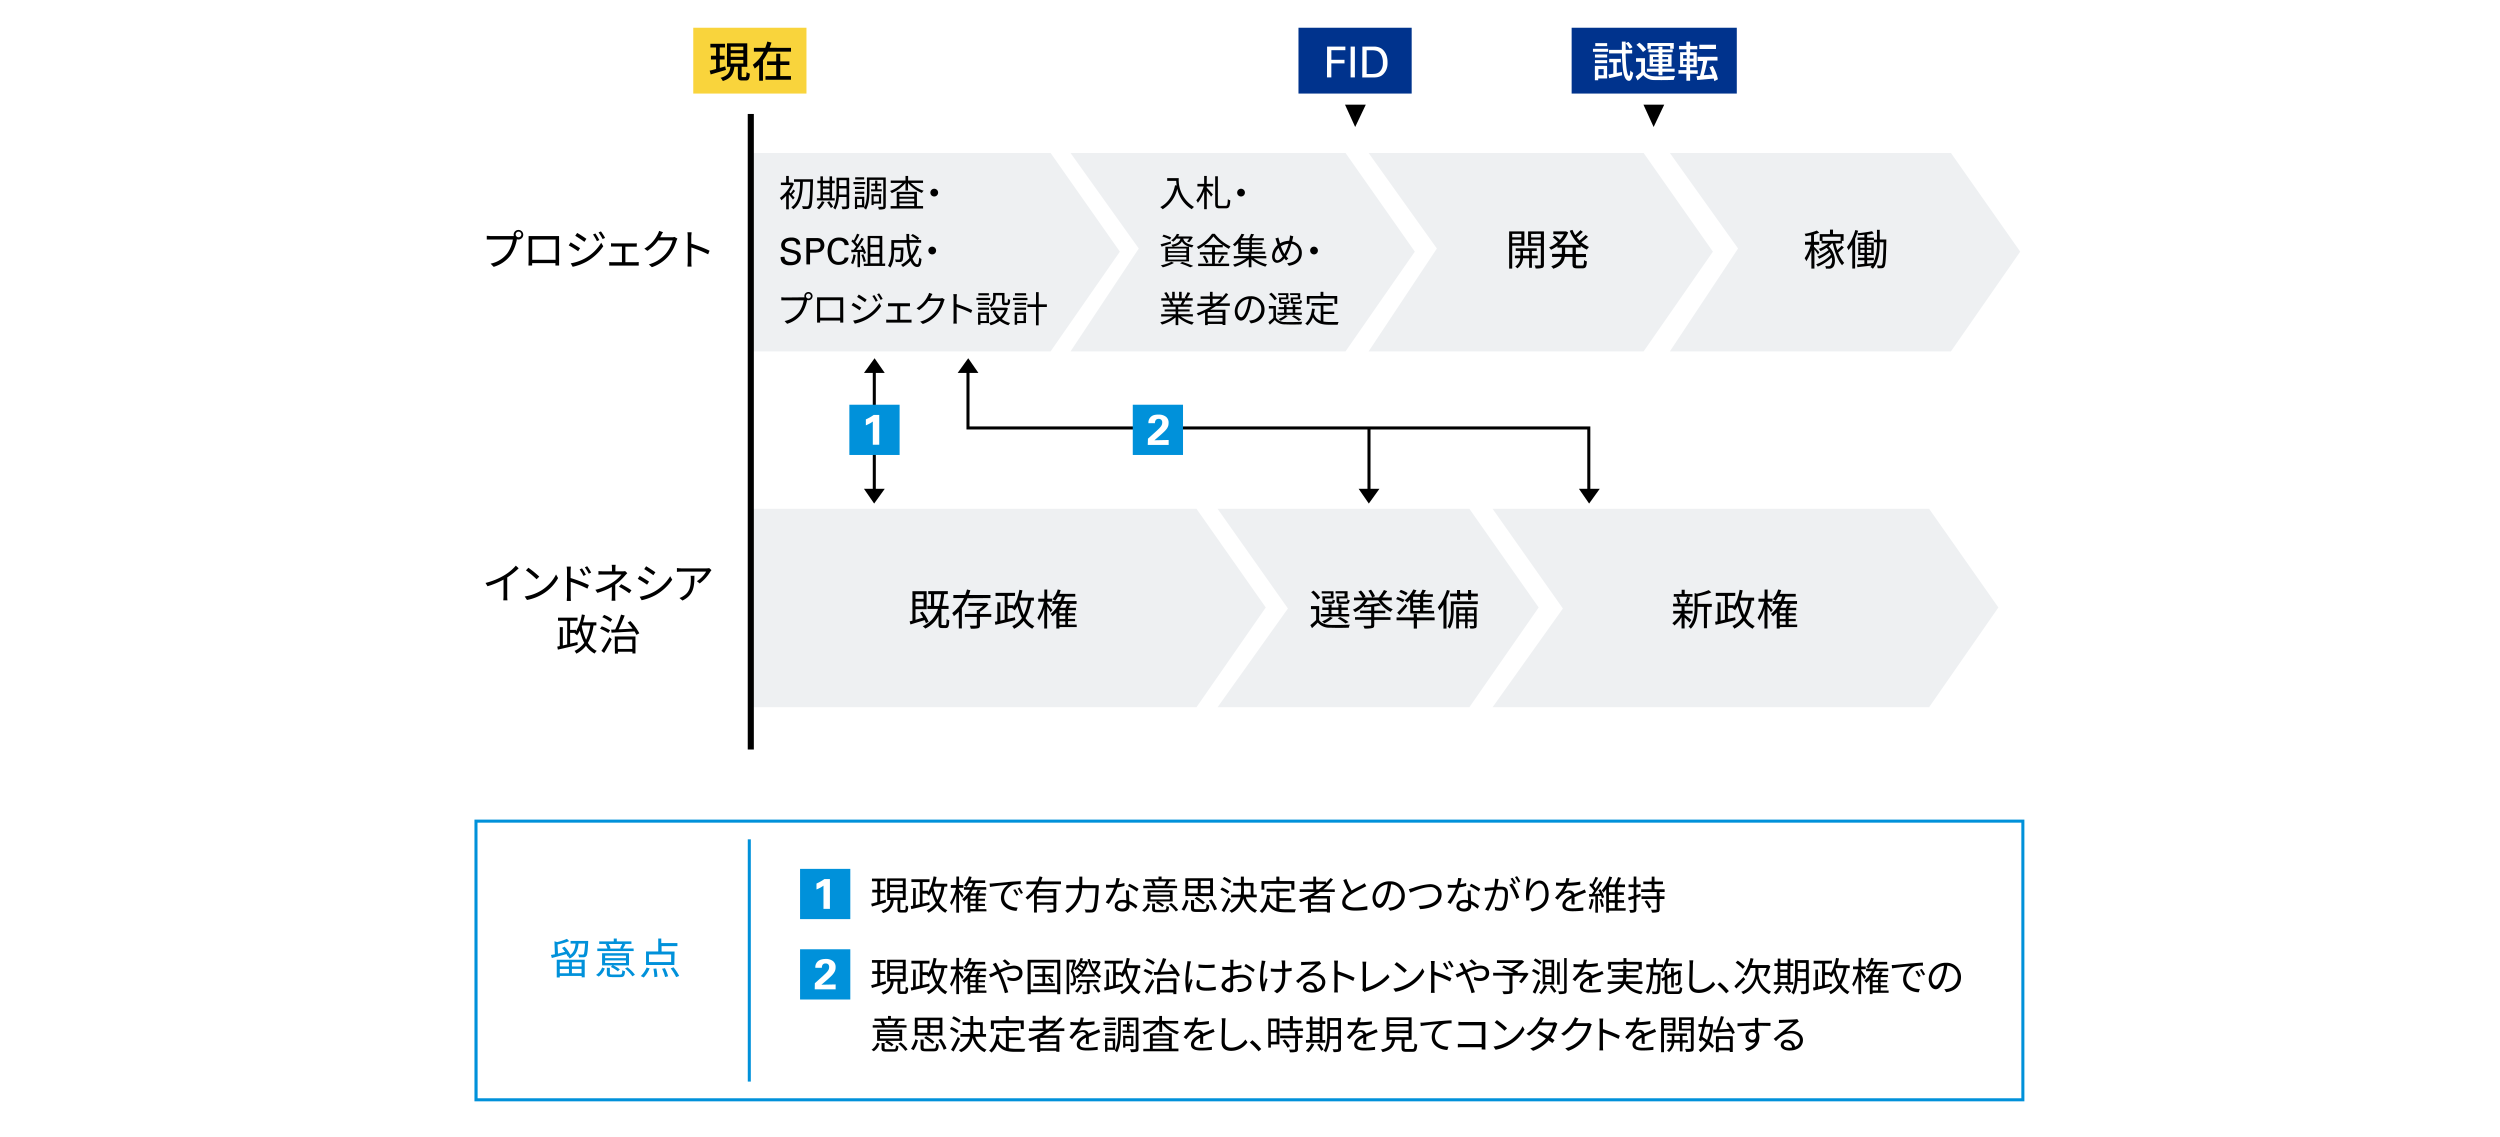 <svg xmlns="http://www.w3.org/2000/svg" width="820" height="373" viewBox="0 0 820 373"><defs><style>.cls-1{fill:#fff;}.cls-2{fill:#eef0f2;}.cls-3{fill:#f9d43c;}.cls-4{fill:#00338d;}.cls-5{fill:#0091da;}</style></defs><g id="レイヤー_2" data-name="レイヤー 2"><g id="レイヤー_1-2" data-name="レイヤー 1"><rect class="cls-1" width="820" height="373"/></g><g id="レイヤー_3" data-name="レイヤー 3"><polygon class="cls-2" points="344.6 115.25 246.14 115.25 246.14 50.18 344.6 50.18 367.32 82.54 344.6 115.25"/><polygon class="cls-2" points="392.45 231.96 246.14 231.96 246.14 166.89 392.45 166.89 415.17 199.25 392.45 231.96"/><polygon class="cls-2" points="481.96 231.96 399.37 231.96 422.44 199.59 399.37 166.89 481.96 166.89 504.68 199.25 481.96 231.96"/><polygon class="cls-2" points="632.75 231.96 489.57 231.96 512.63 199.59 489.57 166.89 632.75 166.89 655.47 199.25 632.75 231.96"/><polygon class="cls-2" points="441.34 115.25 351.14 115.25 373.52 81.51 351.14 50.18 441.34 50.18 464.06 82.54 441.34 115.25"/><polygon class="cls-2" points="539.11 115.25 448.91 115.25 471.29 81.51 448.91 50.18 539.11 50.18 561.83 82.54 539.11 115.25"/><polygon class="cls-2" points="639.91 115.25 547.72 115.25 570.09 81.51 547.72 50.18 639.91 50.18 662.63 82.54 639.91 115.25"/><rect class="cls-3" x="227.39" y="9.1" width="37.13" height="21.59"/><path d="M238.1,22.94c-1.75.53-3.61,1.07-5,1.47l-.33-1.24c.59-.13,1.32-.33,2.1-.54V19.5h-1.68V18.29h1.68V15.56H233v-1.2h4.81v1.2h-1.73v2.73h1.59V19.5h-1.59v2.78l1.8-.5Zm6.37,2.34c.29,0,.35-.21.39-1.62a3.47,3.47,0,0,0,1.09.49c-.11,1.79-.42,2.25-1.33,2.25H243.4c-1.12,0-1.38-.36-1.38-1.53V21.92h-1.15c-.25,2.24-1,3.79-3.79,4.66a3.79,3.79,0,0,0-.73-1.06c2.5-.66,3-1.85,3.25-3.6h-1.15v-7.7h6.65v7.7h-1.84v2.94c0,.38.06.42.35.42Zm-4.8-8.82h4.14V15.3h-4.14Zm0,2.18h4.14V17.47h-4.14Zm0,2.19h4.14V19.65h-4.14Z"/><path d="M259.45,15.69v1.25h-7.53a18,18,0,0,1-1.67,2.81v6.72H249V21.26a11.37,11.37,0,0,1-1.46,1.22,7.87,7.87,0,0,0-.64-1.22,11.5,11.5,0,0,0,3.6-4.32h-3.22V15.69H251a15,15,0,0,0,.68-2.06l1.36.34c-.18.57-.38,1.15-.6,1.72Zm-3.53,9.25h3.51v1.22h-8.35V24.94h3.52V21.33h-3v-1.2h3V17.61h1.32v2.52h3v1.2h-3Z"/><rect class="cls-4" x="425.9" y="9.1" width="37.13" height="21.59"/><path class="cls-1" d="M435.28,15.28h6v1.19h-4.59v3.14H441V20.8h-4.32v4.59h-1.43Z"/><path class="cls-1" d="M443,15.28h1.4V25.39H443Z"/><path class="cls-1" d="M446.86,15.28h2.92l1.05,0a5.5,5.5,0,0,1,1.08.14,4.75,4.75,0,0,1,1,.39,3.24,3.24,0,0,1,.92.76,5.09,5.09,0,0,1,1,1.79,7.21,7.21,0,0,1,.28,2A6.74,6.74,0,0,1,455,21.9a5.82,5.82,0,0,1-.4,1.18A4.2,4.2,0,0,1,454,24a3.06,3.06,0,0,1-.59.6,3,3,0,0,1-.8.47,4.24,4.24,0,0,1-.88.25,7.43,7.43,0,0,1-1,.09h-3.91Zm1.4,9h1.37a11.32,11.32,0,0,0,1.43-.09,2.45,2.45,0,0,0,1.22-.47,2.86,2.86,0,0,0,.74-.82,3.48,3.48,0,0,0,.4-.92,4,4,0,0,0,.16-.85c0-.26,0-.46,0-.61s0-.26,0-.51a5.36,5.36,0,0,0-.11-.81,5.05,5.05,0,0,0-.29-.94,3.18,3.18,0,0,0-.56-.89,2.33,2.33,0,0,0-1.12-.71,5.9,5.9,0,0,0-1.56-.17h-1.68Z"/><rect class="cls-4" x="515.5" y="9.1" width="54.17" height="21.59"/><path class="cls-1" d="M527.49,17h-5V16h5Zm-.35,8.74h-2.93v.59h-1.09V21.61h4Zm-4-7.87h4v1h-4Zm0,1.86h4v1h-4Zm4-4.59h-3.89v-1h3.89Zm-2.87,7.53v2H526v-2Zm7.7.95.09,1.08c-1.47.34-3,.69-4.23.94l-.28-1.19c.46-.07,1-.17,1.61-.28V20.42h-1.35V19.3h3.83v1.12H530.3v3.5Zm1.23-6.07c.09,4.35.45,7.31,1.15,7.35.2,0,.34-.66.39-1.77a4.68,4.68,0,0,0,.94.76c-.3,2.13-.88,2.63-1.38,2.62-1.71-.06-2.16-3.45-2.3-9h-4.23V16.35h4.2c0-.86,0-1.77,0-2.7h1.25c0,.93,0,1.84,0,2.7h2.13v1.19ZM534.5,16a9.26,9.26,0,0,0-1.29-1.8l.9-.46a7.89,7.89,0,0,1,1.35,1.74Z"/><path class="cls-1" d="M539.56,23.56c.6,1,1.7,1.4,3.26,1.47s4.83,0,6.61-.1A5.41,5.41,0,0,0,549,26.2c-1.61.07-4.58.1-6.21.05A4.68,4.68,0,0,1,539,24.64c-.59.57-1.2,1.13-1.89,1.73l-.64-1.29a19.39,19.39,0,0,0,1.83-1.42V20.28h-1.68v-1.2h2.93Zm-.67-6.5a10.28,10.28,0,0,0-2.16-2.34l1-.72a10.19,10.19,0,0,1,2.22,2.24ZM544,23.53h-3.82v-1H544v-.69h-2.92v-4H544v-.7h-3.3v-.94H544v-.87h1.27v.87h3.37v.94h-3.37v.7h3v4h-3v.69h4v1h-4v1.15H544ZM541.5,16h-1.14V14.11H549V16h-1.2v-.88H541.5Zm.67,3.51H544V18.7h-1.81ZM544,21v-.78h-1.81V21Zm1.27-2.32v.76h1.87V18.7Zm1.87,1.54h-1.87V21h1.87Z"/><path class="cls-1" d="M554.36,24.17v2.31h-1.22V24.17h-2.61V23h2.61v-1h-2.07V17.13h2.07v-.94h-2.4V15.06h2.4V13.65h1.23v1.41h2.34v1.13h-2.34v.94h2.16v4.92h-2.17v1h2.49v1.16Zm-2.29-5h1.18V18.07h-1.18Zm0,2h1.18V20h-1.18Zm3.39-3h-1.23v1.06h1.23Zm0,2h-1.23v1.06h1.23Zm6.82,6.44c0-.25-.11-.55-.18-.84l-5.42.48-.22-1.28,1.14-.07a37.82,37.82,0,0,0,1-4.9H556.8V18.63h6.54v1.23H560c-.31,1.61-.75,3.45-1.15,4.8l2.85-.2a20.84,20.84,0,0,0-1-2.4l1.09-.46A16.63,16.63,0,0,1,563.48,26Zm.56-10.54h-5.46V14.68h5.46Z"/><polygon points="441.16 34.33 447.98 34.33 444.5 41.66 441.16 34.33"/><polygon points="539.05 34.33 545.87 34.33 542.39 41.66 539.05 34.33"/><path d="M168.09,77.43a3.78,3.78,0,0,0,.46,0,1.62,1.62,0,0,1-.07-.44,1.57,1.57,0,1,1,1.57,1.57,1.55,1.55,0,0,1-.53-.09l0,.15a13.82,13.82,0,0,1-2.09,5.17,10.72,10.72,0,0,1-5.51,3.74l-1-1.05a9.21,9.21,0,0,0,5.46-3.36,10.62,10.62,0,0,0,1.84-4.56h-7.17c-.55,0-1,0-1.39,0V77.35c.38,0,.94.08,1.4.08ZM171,77a.93.93,0,1,0-1.85,0A.93.93,0,0,0,171,77Z"/><path d="M183.38,85.42c0,.45,0,1.53,0,1.68h-1.2c0-.1,0-.42,0-.79h-7.64c0,.36,0,.69,0,.79h-1.21c0-.17.05-1.2.05-1.69V78.52c0-.32,0-.75,0-1.09l1.24,0h7.52c.31,0,.81,0,1.23,0,0,.35,0,.74,0,1.09Zm-8.81-6.86v6.65h7.66V78.56Z"/><path d="M190.26,81.41l-.64,1a28.65,28.65,0,0,0-3.07-1.92l.63-1C188,80,189.65,81,190.26,81.41Zm1.63,3.34a14.25,14.25,0,0,0,5.3-5.14l.68,1.16a16.4,16.4,0,0,1-5.39,5,16.79,16.79,0,0,1-4.64,1.74l-.64-1.14A15,15,0,0,0,191.89,84.75Zm.45-6.41-.66,1c-.67-.52-2.2-1.53-3-2l.63-.93C190.12,76.83,191.73,77.91,192.34,78.34Zm4.24.4-.8.37a14.34,14.34,0,0,0-1.27-2.2l.77-.33A20.55,20.55,0,0,1,196.58,78.74Zm1.87-.7-.79.37a17.2,17.2,0,0,0-1.33-2.17l.78-.34A20.23,20.23,0,0,1,198.45,78Z"/><path d="M208.56,86a6.67,6.67,0,0,0,.94-.07v1.18c-.28,0-.71,0-.94,0h-7.74c-.31,0-.67,0-1,0V85.94a8.72,8.72,0,0,0,1,.07H204V80.86h-2.58c-.22,0-.67,0-1,0V79.78a8.65,8.65,0,0,0,1,.06h6.44c.35,0,.7,0,1-.06V80.9c-.31,0-.67,0-1,0h-2.73V86Z"/><path d="M222.2,78.27a5.56,5.56,0,0,0-.34.74,13.7,13.7,0,0,1-2.48,4.82,12.32,12.32,0,0,1-5.57,3.81l-1-.92a11.27,11.27,0,0,0,5.59-3.51,11.43,11.43,0,0,0,2.23-4.37h-4.74a13.73,13.73,0,0,1-3.54,3.45l-1-.73a11.41,11.41,0,0,0,4.39-4.73,4.76,4.76,0,0,0,.44-1.11l1.3.44c-.24.36-.49.82-.63,1.09a5.82,5.82,0,0,1-.34.58h3.81a2.78,2.78,0,0,0,.91-.12Z"/><path d="M232.26,83.42a36.77,36.77,0,0,0-5.5-2.25l0,4.62a15.44,15.44,0,0,0,.08,1.65h-1.34c0-.45.08-1.13.08-1.65V77.64a9.41,9.41,0,0,0-.11-1.46h1.37c0,.44-.1,1-.1,1.46v2.28a45.48,45.48,0,0,1,6,2.31Z"/><path d="M260.09,65.46c-.26-.37-.88-1.12-1.36-1.67v4.86h-.87V64.21a12.5,12.5,0,0,1-1.57,1.48,3.3,3.3,0,0,0-.5-.77,12,12,0,0,0,3.52-4.21h-3.18v-.82h1.73V57.71h.87v2.18h1l.16,0,.51.35A13.25,13.25,0,0,1,258.87,63l.44.45a10.38,10.38,0,0,0,.9-1.29l.59.48c-.37.42-.76.89-1.08,1.23.38.39.77.79.91,1Zm6.58-6.17c-.15,6.09-.27,8.1-.72,8.7a1.15,1.15,0,0,1-.92.53,13.59,13.59,0,0,1-1.7,0,2.15,2.15,0,0,0-.29-.91c.71.06,1.36.06,1.62.06a.48.48,0,0,0,.47-.21c.36-.42.52-2.41.64-7.82h-2.43c-.09,3.38-.38,7.08-3.13,9a3.6,3.6,0,0,0-.68-.67c2.65-1.75,2.84-5.22,2.9-8.35h-2V58.8h6.27Z"/><path d="M273.79,65.76h-5.85V65h1.16V60.08h-1v-.8h1V57.83h.82v1.45h2.17V57.83h.83v1.45h.87v.8h-.87V65h.87Zm-3.34.48a8,8,0,0,1-1.78,2.42,5.74,5.74,0,0,0-.72-.51A6.16,6.16,0,0,0,269.59,66Zm-.53-6.16v1.06h2.17V60.08Zm0,3h2.17V61.86h-2.17Zm0,1.92h2.17v-1.2h-2.17ZM272,66a9,9,0,0,1,1.25,1.78l-.72.42a9.3,9.3,0,0,0-1.23-1.83Zm6.53,1.5c0,.53-.13.79-.45.94a5.43,5.43,0,0,1-1.79.17,3.28,3.28,0,0,0-.28-.87c.64,0,1.24,0,1.41,0s.25-.06.25-.25V64.62h-2.53a9.36,9.36,0,0,1-1.14,4.1,2.46,2.46,0,0,0-.71-.52c1-1.59,1.09-3.86,1.09-5.57V58.3h4.15Zm-.86-3.69v-2h-2.45v.81c0,.37,0,.78,0,1.19Zm-2.45-4.71V61h2.45V59.11Z"/><path d="M283.79,60.42h-3.85v-.73h3.85ZM281.14,68v.56h-.72v-4h3.06V68ZM283.48,62h-3.05v-.71h3.05Zm-3.05.87h3.05v.72h-3.05Zm3-4H280.5v-.72h2.95Zm-2.31,6.39v2h1.6v-2Zm9.41,2.29c0,.53-.11.82-.45,1a5.27,5.27,0,0,1-1.81.16,4.79,4.79,0,0,0-.26-.87c.63,0,1.26,0,1.46,0s.24,0,.24-.26V59h-4.52v3.49c0,1.86-.14,4.5-1.13,6.25a3.1,3.1,0,0,0-.7-.49c.94-1.65,1-4,1-5.76V58.2h6.16Zm-3.49-5.44V60.92h-1.24v-.68h1.24v-1h.73v1h1.27v.68h-1.27v1.16h1.45v.68h-3.52v-.68Zm-.49,4.69v.47h-.68V63.68H289v3.09Zm0-2.4v1.71h1.73V64.37Z"/><path d="M298.77,60a10.63,10.63,0,0,0,4.2,2.57,2.51,2.51,0,0,0-.59.71A11,11,0,0,1,297.83,60v2.5H297V60a11.22,11.22,0,0,1-4.5,3.34,3.72,3.72,0,0,0-.57-.7A10.44,10.44,0,0,0,296,60h-3.84v-.79H297V57.7h.86v1.51h4.9V60Zm2,7.6h2v.8H292.12v-.8h2V62.92h6.63ZM295,63.67v.85h4.86v-.85Zm4.86,1.51H295v.88h4.86ZM295,67.6h4.86v-.88H295Z"/><path d="M306.43,61.91a1.27,1.27,0,1,1-1.27,1.27A1.27,1.27,0,0,1,306.43,61.91Z"/><path d="M257.34,84.21c0,.15,0,.32.06.52a1.19,1.19,0,0,0,.26.56,1.63,1.63,0,0,0,.62.45,3,3,0,0,0,1.16.18,2.61,2.61,0,0,0,1.07-.18,1.66,1.66,0,0,0,.62-.43,1.27,1.27,0,0,0,.27-.51,1.52,1.52,0,0,0,.07-.42,1.21,1.21,0,0,0-.14-.6,1.15,1.15,0,0,0-.4-.39,3.06,3.06,0,0,0-.63-.26c-.24-.07-.52-.15-.82-.22l-.86-.21-.64-.18a4.13,4.13,0,0,1-.48-.18,1.86,1.86,0,0,1-.37-.2,1.88,1.88,0,0,1-.72-.81,2.44,2.44,0,0,1-.18-.89,2.19,2.19,0,0,1,.28-1.14,2.46,2.46,0,0,1,.75-.79,3.33,3.33,0,0,1,1.05-.45,4.87,4.87,0,0,1,1.2-.15l.53,0a3.89,3.89,0,0,1,.65.12,3.7,3.7,0,0,1,.67.26,2.14,2.14,0,0,1,.59.46,1.79,1.79,0,0,1,.43.81c.05.26.08.48.1.67h-1.25a1.43,1.43,0,0,0-.19-.67,1.27,1.27,0,0,0-.43-.4A1.75,1.75,0,0,0,260,79a4.46,4.46,0,0,0-.63,0,2.27,2.27,0,0,0-1.41.38,1.3,1.3,0,0,0-.42,1.51,1,1,0,0,0,.29.35,1.72,1.72,0,0,0,.49.24,6.52,6.52,0,0,0,.69.2l1.25.33.75.22a2.7,2.7,0,0,1,.45.17,3.2,3.2,0,0,1,.36.19,1.85,1.85,0,0,1,.47.45,1.89,1.89,0,0,1,.26.48,2.08,2.08,0,0,1,.12.44c0,.14,0,.26,0,.36a2.48,2.48,0,0,1-.22,1.06,2.39,2.39,0,0,1-.66.86,3.25,3.25,0,0,1-1.08.57,4.78,4.78,0,0,1-1.48.2l-.6,0a4,4,0,0,1-.74-.13,3.59,3.59,0,0,1-.74-.3,1.9,1.9,0,0,1-.61-.52,1.87,1.87,0,0,1-.28-.49,2.32,2.32,0,0,1-.15-.47,1.71,1.71,0,0,1-.06-.43c0-.14,0-.26,0-.36Z"/><path d="M264.49,78.08h3.63a5.61,5.61,0,0,1,.63.09,2.52,2.52,0,0,1,.54.21,2,2,0,0,1,.46.38,2.12,2.12,0,0,1,.48.76,2.73,2.73,0,0,1,.16.92,2.28,2.28,0,0,1-.69,1.69,1.85,1.85,0,0,1-.37.31,2,2,0,0,1-.51.23,3.24,3.24,0,0,1-.72.15,7.21,7.21,0,0,1-1,.06h-1.4v3.85h-1.2Zm1.2,3.79h1.43l.65,0a1.8,1.8,0,0,0,.65-.18,1.17,1.17,0,0,0,.5-.44,1.4,1.4,0,0,0,.21-.82,1.42,1.42,0,0,0-.19-.78,1.17,1.17,0,0,0-.46-.4,1.85,1.85,0,0,0-.57-.15l-.54,0h-1.68Z"/><path d="M277.05,80.42l-.09-.36a1.47,1.47,0,0,0-.24-.51,1.61,1.61,0,0,0-.56-.44,2.1,2.1,0,0,0-1-.19,2,2,0,0,0-1.26.35,2.3,2.3,0,0,0-.75.89,3.8,3.8,0,0,0-.36,1.17,8.07,8.07,0,0,0-.09,1.16,7.1,7.1,0,0,0,.11,1.22,3.19,3.19,0,0,0,.37,1.09,2.09,2.09,0,0,0,2,1.09,2.37,2.37,0,0,0,.76-.12,1.48,1.48,0,0,0,.65-.4,1.24,1.24,0,0,0,.31-.5,2.88,2.88,0,0,0,.11-.41h1.32a2.48,2.48,0,0,1-.38,1.09,2.58,2.58,0,0,1-.76.75,3.09,3.09,0,0,1-1,.43,4.2,4.2,0,0,1-1.1.14,3.56,3.56,0,0,1-1.86-.44,3.46,3.46,0,0,1-1.11-1.11,4.37,4.37,0,0,1-.53-1.42,8.08,8.08,0,0,1-.14-1.4,6.81,6.81,0,0,1,.07-1,5.35,5.35,0,0,1,.23-1,4.9,4.9,0,0,1,.44-1,3.42,3.42,0,0,1,.7-.82,3.13,3.13,0,0,1,1-.56,4,4,0,0,1,1.35-.21,4.94,4.94,0,0,1,1,.1,3.19,3.19,0,0,1,1,.39,2.39,2.39,0,0,1,.77.75,2.59,2.59,0,0,1,.38,1.22Z"/><path d="M280.67,83.64a10.84,10.84,0,0,1-.85,3,3.22,3.22,0,0,0-.7-.33,8.53,8.53,0,0,0,.78-2.86Zm1.42-1v5h-.82v-5l-2,.1-.07-.81.79,0a12.43,12.43,0,0,0,.81-1.07,10.83,10.83,0,0,0-1.57-1.73l.45-.57c.12.09.24.2.36.31a15.59,15.59,0,0,0,1.07-2.23l.79.3a21.79,21.79,0,0,1-1.37,2.41,10.13,10.13,0,0,1,.74.83c.49-.76.94-1.54,1.28-2.19l.77.34A40.12,40.12,0,0,1,280.87,82l1.92-.09c-.18-.37-.38-.74-.58-1.07l.66-.28A9.49,9.49,0,0,1,284.05,83l-.7.33a4.2,4.2,0,0,0-.23-.68Zm1.09.76a10.27,10.27,0,0,1,.8,2.31l-.71.24a11.44,11.44,0,0,0-.76-2.33Zm7.15,3v.82h-7V86.5h1.27V77.38h4.79V86.5Zm-4.85-8.32v2.21h3V78.18Zm3,3h-3v2.2h3Zm-3,5.3h3V84.21h-3Z"/><path d="M301.42,80.76a13.8,13.8,0,0,1-2.11,4.06c.44,1.18,1,1.86,1.6,1.86.34,0,.48-.62.57-2.22a2.11,2.11,0,0,0,.77.48c-.17,2-.5,2.63-1.41,2.63s-1.64-.73-2.19-2a10.64,10.64,0,0,1-2.48,2,5.2,5.2,0,0,0-.64-.71,9.61,9.61,0,0,0,2.76-2.22,23.27,23.27,0,0,1-.88-5h-4.14v1.56h3.06v.39c-.06,2.68-.13,3.69-.38,4a.91.91,0,0,1-.72.35,11.11,11.11,0,0,1-1.43,0,1.91,1.91,0,0,0-.25-.84c.55.05,1.06.06,1.27.06s.29,0,.36-.13.23-.94.27-3h-2.18v.1c0,1.68-.18,4.09-1.26,5.65a3.82,3.82,0,0,0-.74-.6,9.37,9.37,0,0,0,1.09-5.07V78.74h5c-.05-.66-.06-1.34-.07-2h.92c0,.7,0,1.37.05,2h3.88v.87h-3.82a22,22,0,0,0,.66,4.17,11.83,11.83,0,0,0,1.54-3.24Zm-2.08-4a11.23,11.23,0,0,1,2.15,1.36l-.55.62a11.91,11.91,0,0,0-2.13-1.44Z"/><path d="M305.77,80.91a1.27,1.27,0,1,1-1.27,1.27A1.27,1.27,0,0,1,305.77,80.91Z"/><path d="M263.49,97.52h.39a1.59,1.59,0,0,1-.06-.39,1.35,1.35,0,1,1,1.35,1.35,1.7,1.7,0,0,1-.46-.07l0,.13A12,12,0,0,1,262.9,103a9.2,9.2,0,0,1-4.73,3.2l-.82-.9a8,8,0,0,0,4.69-2.88,9.17,9.17,0,0,0,1.57-3.91h-6.15c-.46,0-.88,0-1.19,0v-1c.33,0,.81.07,1.2.07Zm2.47-.4a.81.81,0,0,0-.79-.8.8.8,0,1,0,.79.8Z"/><path d="M276.59,104.37c0,.39,0,1.31,0,1.44h-1c0-.08,0-.36,0-.68H269c0,.31,0,.6,0,.68h-1c0-.14,0-1,0-1.45v-5.9c0-.28,0-.65,0-.94l1.07,0h6.44c.26,0,.69,0,1.06,0,0,.3,0,.64,0,.94ZM269,98.49v5.7h6.57v-5.7Z"/><path d="M282.5,100.93l-.56.84a28.65,28.65,0,0,0-2.62-1.65l.54-.81C280.56,99.69,282,100.56,282.5,100.93Zm1.39,2.87a12.38,12.38,0,0,0,4.55-4.41l.57,1a14.07,14.07,0,0,1-4.62,4.28,14.28,14.28,0,0,1-4,1.49l-.55-1A13.25,13.25,0,0,0,283.89,103.8Zm.38-5.5-.56.83c-.58-.45-1.89-1.31-2.58-1.72l.54-.8C282.38,97,283.75,97.93,284.27,98.3Zm3.64.35-.69.31a11.54,11.54,0,0,0-1.09-1.88l.66-.29A17.58,17.58,0,0,1,287.91,98.65Zm1.61-.6-.69.31a13.19,13.19,0,0,0-1.14-1.86l.67-.29A18.28,18.28,0,0,1,289.52,98.05Z"/><path d="M298.18,104.88a6.37,6.37,0,0,0,.8-.06v1c-.24,0-.61,0-.8,0h-6.64l-.86,0v-1c.28,0,.6.06.86.06h2.76v-4.42h-2.2c-.2,0-.58,0-.83,0v-1c.25,0,.63,0,.83,0h5.52c.3,0,.6,0,.85,0v1a8.06,8.06,0,0,0-.85,0h-2.34v4.42Z"/><path d="M309.87,98.24a4.15,4.15,0,0,0-.29.64,11.83,11.83,0,0,1-2.12,4.12,10.52,10.52,0,0,1-4.78,3.27l-.86-.78a9.28,9.28,0,0,0,6.69-6.76h-4.05a11.75,11.75,0,0,1-3,3l-.83-.62A9.84,9.84,0,0,0,304.36,97a3.54,3.54,0,0,0,.37-.94l1.12.37c-.21.31-.42.71-.54.93s-.18.34-.29.51h3.26a2.31,2.31,0,0,0,.78-.11Z"/><path d="M318.5,102.66a31.52,31.52,0,0,0-4.72-1.94v4c0,.39,0,1,.07,1.42h-1.15a12.61,12.61,0,0,0,.07-1.42v-7a7.75,7.75,0,0,0-.09-1.25h1.17c0,.37-.08.89-.08,1.25v2a38.49,38.49,0,0,1,5.12,2Z"/><path d="M324.79,98.42h-4.52v-.73h4.52Zm-.41,7.55h-2.79v.55h-.78v-4h3.57Zm-3.54-6.66h3.55V100h-3.55Zm0,1.58h3.55v.72h-3.55Zm3.51-4H320.9v-.72h3.45Zm-2.76,6.39v2h2v-2Zm5-5.7a3.51,3.51,0,0,1-1.53,3.13,4.55,4.55,0,0,0-.65-.58,2.78,2.78,0,0,0,1.33-2.56V96.08h3.74V99c0,.26,0,.31.23.31h.6c.22,0,.27-.16.29-1.31a2,2,0,0,0,.74.33c-.07,1.4-.28,1.75-.92,1.75h-.83c-.73,0-.94-.23-.94-1.08V96.87h-2.06Zm4,3.52a7.86,7.86,0,0,1-2,3.54,7.48,7.48,0,0,0,2.76,1.29,3.83,3.83,0,0,0-.58.76,8.06,8.06,0,0,1-2.85-1.48,9,9,0,0,1-3,1.49,3,3,0,0,0-.48-.78,7.9,7.9,0,0,0,2.83-1.32,8.11,8.11,0,0,1-1.67-2.61l.79-.24a6.53,6.53,0,0,0,1.55,2.31,6.31,6.31,0,0,0,1.57-2.34H325v-.81h4.93l.16,0Z"/><path d="M337,98.42h-4.73v-.73H337Zm-.48,7.55h-2.9v.55h-.8v-4h3.7Zm-3.68-6.66h3.72V100h-3.72Zm0,1.58h3.72v.72h-3.72Zm3.72-4H332.9v-.72h3.66Zm-2.94,6.39v2h2.1v-2Zm9.75-2.58h-2.69v6h-.88v-6H337v-.87h2.81v-4h.88v4h2.69Z"/><path d="M290.59,296,286,297.34l-.26-.92c.57-.14,1.27-.33,2-.55v-3.14h-1.64v-.9h1.64v-2.77H286v-.88h4.44v.88h-1.72v2.77h1.6v.9h-1.6v2.9l1.8-.51Zm6.1,2.47c.3,0,.35-.2.39-1.54a2.16,2.16,0,0,0,.81.38c-.07,1.59-.32,2-1.1,2h-1.26c-.92,0-1.15-.27-1.15-1.21v-2.89H293.1a4.41,4.41,0,0,1-3.48,4.27,2.75,2.75,0,0,0-.55-.79c2.29-.63,2.87-1.8,3.08-3.48H291v-7.1h6.07v7.1H295.3v2.89c0,.33.05.38.38.38Zm-4.78-8.26h4.21v-1.3h-4.21Zm0,2.07h4.21V291h-4.21Zm0,2.11h4.21V293h-4.21Z"/><path d="M309.75,290.82a15.21,15.21,0,0,1-1.72,5.31,6.52,6.52,0,0,0,2.7,2.44,5.82,5.82,0,0,0-.66.81,7,7,0,0,1-2.61-2.39,8.58,8.58,0,0,1-2.93,2.42,4,4,0,0,0-.56-.84,7.34,7.34,0,0,0,2.95-2.46,15.7,15.7,0,0,1-1.33-3.69,9.93,9.93,0,0,1-.85,1.41,6,6,0,0,0-.77-.63l.07-.09h-1.46v3.3l2.23-.51.09.87c-2.14.52-4.44,1.07-6,1.43l-.18-1,.77-.16v-5.77h.88v5.58l1.33-.29v-7.24h-2.76v-.93h5.94v.93h-2.25v2.84h1.77v.45a14.49,14.49,0,0,0,1.81-5.15l1,.17c-.16.77-.35,1.53-.56,2.24h4.06v.91Zm-3.58.22a16.62,16.62,0,0,0,1.31,4.14,13.76,13.76,0,0,0,1.29-4.36h-2.51Z"/><path d="M315.56,294.43c-.19-.39-.65-1.14-1-1.74v6.67h-.89v-6.07a13.85,13.85,0,0,1-1.58,3.62,5.9,5.9,0,0,0-.5-.83,14.06,14.06,0,0,0,2-4.87h-1.72v-.9h1.82V287.5h.89v2.81H316v.9h-1.48v.43c.39.46,1.35,1.75,1.57,2.08Zm8,4.49h-5.28v.44h-.9v-4.85a10.81,10.81,0,0,1-1.11,1.13,9,9,0,0,0-.69-.7,9.49,9.49,0,0,0,2.53-3.1h-1.94V291h2.36c.19-.43.36-.88.52-1.35h-1.19a7.38,7.38,0,0,1-.85,1.27,4.16,4.16,0,0,0-.8-.49,7.76,7.76,0,0,0,1.6-3l.89.21a11.08,11.08,0,0,1-.42,1.14h4.86v.85H320c-.16.47-.33.91-.51,1.35h4v.84h-4.43c-.21.42-.43.82-.66,1.21h1.69a11.51,11.51,0,0,0,.53-1.18l1,.21c-.19.32-.37.67-.55,1h2.24v.73h-2.41v1h2.16v.67h-2.16v1h2.16v.68h-2.16v1.05h2.63Zm-3.5-5.14h-1.78v1H320Zm0,1.65h-1.78v1H320Zm-1.78,2.73H320v-1.05h-1.78Z"/><path d="M325.7,289.76l5.64-.52c1.41-.11,2.62-.18,3.47-.22v1a11,11,0,0,0-2.52.21,4.52,4.52,0,0,0-2.94,4.07c0,2.51,2.34,3.3,4.44,3.38l-.38,1.09c-2.38-.1-5.1-1.38-5.1-4.25a5.19,5.19,0,0,1,2.4-4.34c-1.13.13-4.64.47-6,.75l-.11-1.14C325.05,289.82,325.45,289.79,325.7,289.76Zm8.36,3.68-.66.32a11.81,11.81,0,0,0-1.07-1.84l.66-.28A15,15,0,0,1,334.06,293.44Zm1.48-.56-.67.32a11.38,11.38,0,0,0-1.11-1.81l.65-.3A20,20,0,0,1,335.54,292.88Z"/><path d="M341,290.09a16.64,16.64,0,0,1-.79,1.51h6.27v6.56c0,.59-.13.87-.55,1a8.2,8.2,0,0,1-2.26.17,3.64,3.64,0,0,0-.31-.95c.85,0,1.63,0,1.87,0s.3-.08.3-.28v-1.35h-5.42v2.56h-.95v-6.26a10.54,10.54,0,0,1-2.17,2.05,4.2,4.2,0,0,0-.62-.74,10.74,10.74,0,0,0,3.58-4.33h-3.26v-.91h3.66c.22-.56.42-1.12.58-1.68l1,.24c-.16.48-.32,1-.51,1.44H348v.91Zm4.53,2.38h-5.42v1.31h5.42Zm0,3.51v-1.35h-5.42V296Z"/><path d="M360.39,290.34s0,.36,0,.5c-.29,5.33-.56,7.27-1.14,7.92a1.42,1.42,0,0,1-1.1.52,17,17,0,0,1-2.08,0,2,2,0,0,0-.33-1c.89.08,1.72.09,2,.09a.71.71,0,0,0,.59-.19c.47-.44.76-2.28,1-6.85h-4.43a9.57,9.57,0,0,1-4.81,8.14,3.38,3.38,0,0,0-.74-.77,8.75,8.75,0,0,0,4.55-7.37h-4.16v-1H354v-2.81h1v2.81Z"/><path d="M368.83,290.58a14.52,14.52,0,0,1-2.33.47,23.14,23.14,0,0,1-2.81,5.45l-1-.52a18.56,18.56,0,0,0,2.75-4.81c-.38,0-.75,0-1.13,0s-1,0-1.49,0l-.08-1a11.21,11.21,0,0,0,1.58.09c.46,0,.94,0,1.43-.06a10.65,10.65,0,0,0,.41-2.22l1.15.1c-.13.47-.3,1.25-.5,2a12.62,12.62,0,0,0,2-.47Zm1.5,1.5a13,13,0,0,0,0,1.39c0,.47.06,1.31.09,2.09a8.92,8.92,0,0,1,2.67,1.61l-.56.89a8.84,8.84,0,0,0-2.07-1.47c0,.19,0,.38,0,.52,0,1-.67,1.87-2.26,1.87-1.42,0-2.57-.58-2.57-1.86s1.12-1.95,2.57-1.95a5.87,5.87,0,0,1,1.22.12c0-1.05-.1-2.32-.13-3.21Zm-.87,4.12a4.54,4.54,0,0,0-1.3-.18c-1,0-1.57.43-1.57,1s.48,1,1.48,1,1.4-.58,1.4-1.22C369.47,296.64,369.47,296.43,369.46,296.2Zm3.43-3.77a15.12,15.12,0,0,0-2.93-1.77l.5-.8a18.67,18.67,0,0,1,3,1.71Z"/><path d="M374.6,298.58a4.27,4.27,0,0,0,1.82-2.25l.82.3a4.74,4.74,0,0,1-1.9,2.45Zm11.48-7.24H375v-.8h3.08a6.27,6.27,0,0,0-.54-1.28l.44-.11h-2.39v-.78H380v-.87H381v.87h4.46v.78H383.1l.5.11c-.25.46-.51.92-.75,1.28h3.23Zm-1.43,4.34h-4.84a8.39,8.39,0,0,1,2,1.21l-.59.61a9,9,0,0,0-2.16-1.34l.49-.48h-3.14V292h8.2Zm-.94-3h-6.34v.77h6.34Zm0,1.45h-6.34V295h6.34Zm-1.8,4.3c.55,0,.63-.15.7-1.31a2.8,2.8,0,0,0,.82.32c-.09,1.45-.39,1.78-1.43,1.78h-2.46c-1.3,0-1.65-.23-1.65-1.17v-1.66h.95v1.66c0,.32.1.38.78.38Zm-3.45-9.31a5.54,5.54,0,0,1,.56,1.29l-.38.1h3.62l-.33-.09a12.08,12.08,0,0,0,.64-1.3Zm5.67,7.06a10.48,10.48,0,0,1,2.31,2.3l-.78.48a10,10,0,0,0-2.27-2.32Z"/><path d="M387.55,298.25a9.58,9.58,0,0,0,1.42-3.09l.86.3a10.68,10.68,0,0,1-1.41,3.25Zm10.3-4.35H388.8v-5.82h9.05Zm-8.14-3.33h3.16v-1.64h-3.16Zm0,2.47h3.16v-1.65h-3.16Zm5.23,5.18c.64,0,.74-.21.8-1.67a2.83,2.83,0,0,0,.9.36c-.13,1.76-.44,2.2-1.62,2.2H392.4c-1.39,0-1.75-.28-1.75-1.31v-2.58h1v2.57c0,.36.13.43.86.43Zm-.4-1.58a12.74,12.74,0,0,0-2.7-1.9l.64-.58A12,12,0,0,1,395.2,296Zm2.36-7.71h-3.08v1.64h3.08Zm0,2.46h-3.08V293h3.08Zm.46,3.63a13,13,0,0,1,1.83,3.17l-.94.41a12.66,12.66,0,0,0-1.75-3.23Z"/><path d="M402.66,293.2a9.94,9.94,0,0,0-2.37-1.38l.53-.73a10.59,10.59,0,0,1,2.38,1.3Zm1,1.78c-.63,1.38-1.45,3-2.14,4.21l-.83-.61a41.63,41.63,0,0,0,2.23-4.2Zm-.34-5.2a9.91,9.91,0,0,0-2.3-1.46l.52-.7a9.11,9.11,0,0,1,2.34,1.39Zm5.32,4.55a6.34,6.34,0,0,0,3.7,4.25,3.09,3.09,0,0,0-.66.82,7.09,7.09,0,0,1-3.89-4.71,6.65,6.65,0,0,1-3.82,4.71,4.19,4.19,0,0,0-.76-.69,6.09,6.09,0,0,0,3.66-4.38h-3.06v-.9H407a15,15,0,0,0,.07-1.51v-1.44h-2.57v-.9H407v-2.05H408v2.05h3.14v3.85h1.08v.9Zm-.62-2.4c0,.5,0,1-.05,1.5h2.25v-2.95H408Z"/><path d="M419.64,298.08a11.6,11.6,0,0,0,2.11.16h3.33a2.79,2.79,0,0,0-.37,1h-3c-2.7,0-4.63-.47-5.82-2.66a7.15,7.15,0,0,1-1.93,2.9,4.81,4.81,0,0,0-.8-.65c1.45-1.12,2.15-3,2.43-5.3l1,.1a14.25,14.25,0,0,1-.31,1.72,3.89,3.89,0,0,0,2.39,2.51v-5.44h-3.22v-.91H423v.91h-3.32v2.16h3.85v.89h-3.85Zm-4.93-6.27h-.94V289h4.87v-1.48h1V289h4.91v2.81h-1v-1.9h-8.86Z"/><path d="M432.94,292.53c-.68.48-1.38.94-2.09,1.36h5.37v5.43h-1V299H430v.42H429v-4.5c-.78.38-1.58.73-2.38,1a4.41,4.41,0,0,0-.61-.79,25.66,25.66,0,0,0,5.35-2.58h-5.06v-.87h4.45V290h-3.32v-.86h3.32v-1.62h.95v1.62h3.21v.53A14.86,14.86,0,0,0,436.4,288l.82.44a19.48,19.48,0,0,1-3.16,3.26h3.74v.87Zm2.29,2.17H430V296h5.27Zm0,3.41v-1.35H430v1.35Zm-2.62-6.45a20.21,20.21,0,0,0,2-1.66h-2.88v1.66Z"/><path d="M448.15,290.65c-.29.18-.61.35-1,.54-.86.45-2.65,1.29-3.91,2.12s-1.92,1.63-1.92,2.6,1,1.73,3.05,1.73a19,19,0,0,0,4.12-.44v1.17a25.27,25.27,0,0,1-4.07.31c-2.42,0-4.17-.73-4.17-2.65,0-1.33.84-2.38,2.22-3.34a41.74,41.74,0,0,1-1.87-4l1-.41a30.09,30.09,0,0,0,1.73,3.81c1.21-.73,2.6-1.41,3.31-1.81a5.65,5.65,0,0,0,.92-.61Z"/><path d="M455.32,297.75a7.82,7.82,0,0,0,1.1-.16,3.86,3.86,0,0,0,3.27-3.81,3.57,3.57,0,0,0-3.42-3.73,27.5,27.5,0,0,1-.77,3.71c-.79,2.63-1.82,4-3,4s-2.31-1.33-2.31-3.45a5.5,5.5,0,0,1,5.65-5.23,4.68,4.68,0,0,1,4.94,4.73c0,2.7-1.78,4.51-4.85,4.91Zm-.85-4.22a19.74,19.74,0,0,0,.72-3.47,4.5,4.5,0,0,0-4,4.16c0,1.63.76,2.34,1.32,2.34S453.81,295.7,454.47,293.53Z"/><path d="M463.55,291.22A20.7,20.7,0,0,1,469,290c2.14,0,3.84,1.23,3.84,3.39,0,3.09-3.07,4.59-7.05,4.81l-.45-1.08c3.37-.09,6.36-1.1,6.36-3.74a2.42,2.42,0,0,0-2.72-2.41c-2.12,0-5.4,1.42-6.41,1.82l-.48-1.14C462.6,291.51,463.06,291.36,463.55,291.22Z"/><path d="M480.91,290.58a14.09,14.09,0,0,1-2.33.47,23.12,23.12,0,0,1-2.8,5.45l-1-.52a18.59,18.59,0,0,0,2.76-4.81c-.38,0-.76,0-1.13,0s-1,0-1.5,0l-.08-1a11.36,11.36,0,0,0,1.59.09c.45,0,.94,0,1.43-.06a10,10,0,0,0,.4-2.22l1.16.1c-.13.47-.3,1.25-.51,2a12.13,12.13,0,0,0,2-.47Zm1.51,1.5a10.8,10.8,0,0,0,0,1.39c0,.47.06,1.31.09,2.09a8.86,8.86,0,0,1,2.66,1.61l-.56.89a8.57,8.57,0,0,0-2.06-1.47c0,.19,0,.38,0,.52,0,1-.68,1.87-2.26,1.87-1.42,0-2.58-.58-2.58-1.86s1.12-1.95,2.58-1.95a5.94,5.94,0,0,1,1.22.12c0-1.05-.1-2.32-.13-3.21Zm-.87,4.12a4.64,4.64,0,0,0-1.3-.18c-.95,0-1.58.43-1.58,1s.49,1,1.49,1,1.4-.58,1.4-1.22C481.56,296.64,481.56,296.43,481.55,296.2Zm3.43-3.77a15.2,15.2,0,0,0-2.94-1.77l.51-.8a19.11,19.11,0,0,1,3,1.71Z"/><path d="M491.56,288.32c-.06.25-.12.51-.16.77s-.2,1.13-.34,1.82c.6-.05,1.13-.09,1.44-.09,1.16,0,2.1.45,2.1,2.19a12.47,12.47,0,0,1-.74,4.65,1.84,1.84,0,0,1-1.89,1.06,8,8,0,0,1-1.52-.18l-.17-1.11a5.61,5.61,0,0,0,1.59.29,1.08,1.08,0,0,0,1.12-.66,10.85,10.85,0,0,0,.61-3.93c0-1.17-.54-1.38-1.37-1.38-.31,0-.82,0-1.38.09a25.65,25.65,0,0,1-2.7,6.91l-1-.43a20.53,20.53,0,0,0,2.7-6.37c-.68.06-1.29.13-1.62.17s-.84.09-1.16.15l-.1-1.13a10.84,10.84,0,0,0,1.14,0c.43,0,1.17-.08,1.95-.14a13.67,13.67,0,0,0,.32-2.8Zm4.42,1.47a22,22,0,0,1,2.35,4.58l-1,.49a15.79,15.79,0,0,0-2.3-4.63Zm.53.21a15.73,15.73,0,0,0-1.05-1.81l.68-.28a16.51,16.51,0,0,1,1.08,1.78Zm1.47-.53a16.18,16.18,0,0,0-1.08-1.8l.69-.28a16.43,16.43,0,0,1,1.09,1.76Z"/><path d="M502.11,288.17a24.2,24.2,0,0,0-.6,3.57c.51-1.33,1.86-2.92,3.49-2.92s2.95,1.71,2.95,4.42c0,3.57-2.25,5.14-5.45,5.73l-.61-.94c2.79-.43,5-1.54,5-4.78,0-2-.68-3.49-2-3.49-1.6,0-3.08,2.33-3.24,4a5.58,5.58,0,0,0,0,1.57l-1,.08a16.7,16.7,0,0,1-.13-2,35,35,0,0,1,.39-4.16c.06-.4.09-.79.11-1.1Z"/><path d="M515.43,296.63c0-.5.05-1.33.05-2-1.2.65-2,1.31-2,2.15,0,1,1,1.16,2.33,1.16a23.28,23.28,0,0,0,3.51-.31l0,1.05a32.19,32.19,0,0,1-3.52.21c-1.85,0-3.33-.39-3.33-2s1.53-2.49,3-3.27a1.09,1.09,0,0,0-1.16-.79,3.45,3.45,0,0,0-2.22.95c-.37.35-.73.83-1.17,1.35l-.89-.66a13.59,13.59,0,0,0,3-3.93h-.53c-.55,0-1.42,0-2.12-.07v-1a21.31,21.31,0,0,0,2.17.13h.84a7.36,7.36,0,0,0,.33-1.6l1.06.09c-.09.36-.2.9-.39,1.48a32.86,32.86,0,0,0,3.94-.39v1a37.94,37.94,0,0,1-4.26.37,9.42,9.42,0,0,1-1.16,2,3.65,3.65,0,0,1,1.78-.48,1.61,1.61,0,0,1,1.7,1.17c.89-.41,1.67-.73,2.34-1,.39-.17.7-.32,1.07-.5l.41,1c-.32.09-.79.27-1.13.4-.72.29-1.65.67-2.62,1.12,0,.74,0,1.83,0,2.46Z"/><path d="M522.7,295a12,12,0,0,1-.89,3.3,3.2,3.2,0,0,0-.72-.35,10.26,10.26,0,0,0,.79-3.1Zm2.23-3.38a11,11,0,0,1,1.24,2.67l-.76.35a5.07,5.07,0,0,0-.28-.83l-1,.06v5.48h-.86V294l-2,.13-.09-.88.89,0c.26-.32.54-.69.81-1.08a12.4,12.4,0,0,0-1.61-1.88l.52-.61.39.36a18.39,18.39,0,0,0,1.15-2.44l.85.31a23.23,23.23,0,0,1-1.5,2.68,8.31,8.31,0,0,1,.71.83c.53-.81,1-1.65,1.39-2.35l.82.37a40.15,40.15,0,0,1-2.62,3.76l1.88-.09c-.19-.38-.38-.75-.59-1.09Zm.39,3.21a10.14,10.14,0,0,1,.74,2.48l-.77.23a10,10,0,0,0-.69-2.5Zm7.85,3.87h-5.44v.66h-.89v-7.73a12.69,12.69,0,0,1-.86,1.12,7.94,7.94,0,0,0-.63-.67,12.72,12.72,0,0,0,2.5-4.61l.92.26a20.64,20.64,0,0,1-1,2.37h1.93a17.27,17.27,0,0,0,1-2.41l1,.25c-.32.71-.7,1.51-1,2.16h2.3V291h-2.39v1.69h2v.85h-2v1.71h2.07v.85h-2.07v1.79h2.64ZM529.66,291h-1.93v1.69h1.93Zm0,2.54h-1.93v1.71h1.93Zm-1.93,4.35h1.93v-1.79h-1.93Z"/><path d="M538.16,294l-1.42.46v3.71c0,.54-.12.8-.44,1a3.55,3.55,0,0,1-1.61.18,3.9,3.9,0,0,0-.29-.9c.56,0,1.07,0,1.21,0s.23-.05.23-.24v-3.42c-.57.2-1.11.37-1.59.51l-.25-.92c.5-.14,1.14-.34,1.84-.56V291h-1.66v-.89h1.66v-2.6h.9v2.6h1.38V291h-1.38v2.55l1.29-.4Zm6.19-1.43V294h1.59v.88h-1.59v3.28c0,.6-.12.86-.5,1a6,6,0,0,1-2,.17,3.48,3.48,0,0,0-.3-.93c.72,0,1.41,0,1.61,0s.25-.07.25-.25v-3.28h-5V294h5v-1.43H538.3v-.89h3.42v-1.66H539v-.88h2.76v-1.61h.92v1.61h2.77v.88h-2.77v1.66H546v.89Zm-4.19,2.68a10.54,10.54,0,0,1,1.48,2.24l-.8.48a10.17,10.17,0,0,0-1.42-2.28Z"/><path d="M290.59,322.7,286,324.06l-.26-.92c.57-.14,1.27-.32,2-.54v-3.15h-1.64v-.9h1.64v-2.77H286v-.88h4.44v.88h-1.72v2.77h1.6v.9h-1.6v2.9l1.8-.51Zm6.1,2.47c.3,0,.35-.2.39-1.53a2.3,2.3,0,0,0,.81.37c-.07,1.59-.32,2-1.1,2h-1.26c-.92,0-1.15-.27-1.15-1.21v-2.88H293.1a4.41,4.41,0,0,1-3.48,4.26,2.75,2.75,0,0,0-.55-.79c2.29-.63,2.87-1.8,3.08-3.47H291V314.8h6.07v7.11H295.3v2.88c0,.33.05.38.38.38Zm-4.78-8.25h4.21v-1.31h-4.21Zm0,2.06h4.21v-1.3h-4.21Zm0,2.11h4.21v-1.33h-4.21Z"/><path d="M309.75,317.54a15.27,15.27,0,0,1-1.72,5.32,6.57,6.57,0,0,0,2.7,2.43,5.38,5.38,0,0,0-.66.82,7.14,7.14,0,0,1-2.61-2.4,8.58,8.58,0,0,1-2.93,2.42,4,4,0,0,0-.56-.84,7.26,7.26,0,0,0,2.95-2.46,15.54,15.54,0,0,1-1.33-3.69,9.93,9.93,0,0,1-.85,1.41,7,7,0,0,0-.77-.63l.07-.09h-1.46v3.3l2.23-.51.09.87c-2.14.52-4.44,1.07-6,1.43l-.18-1,.77-.16V318h.88v5.58l1.33-.29v-7.24h-2.76v-.93h5.94v.93h-2.25v2.84h1.77v.45a14.49,14.49,0,0,0,1.81-5.15l1,.17c-.16.77-.35,1.54-.56,2.24h4.06v.91Zm-3.58.22a16.84,16.84,0,0,0,1.31,4.15,13.9,13.9,0,0,0,1.29-4.37h-2.51Z"/><path d="M315.56,321.15c-.19-.39-.65-1.14-1-1.74v6.67h-.89V320a13.93,13.93,0,0,1-1.58,3.63,5.47,5.47,0,0,0-.5-.84,14.06,14.06,0,0,0,2-4.87h-1.72V317h1.82v-2.81h.89V317H316v.9h-1.48v.43c.39.47,1.35,1.75,1.57,2.08Zm8,4.49h-5.28v.44h-.9v-4.85a10.81,10.81,0,0,1-1.11,1.13,9,9,0,0,0-.69-.7,9.49,9.49,0,0,0,2.53-3.1h-1.94v-.84h2.36c.19-.43.36-.88.52-1.35h-1.19a7.38,7.38,0,0,1-.85,1.27,4.16,4.16,0,0,0-.8-.49,7.76,7.76,0,0,0,1.6-3l.89.21a11.08,11.08,0,0,1-.42,1.14h4.86v.85H320c-.16.47-.33.91-.51,1.35h4v.84h-4.43c-.21.42-.43.82-.66,1.22h1.69a11.6,11.6,0,0,0,.53-1.19l1,.21c-.19.32-.37.68-.55,1h2.24v.72h-2.41v1h2.16v.67h-2.16v1h2.16v.67h-2.16v1.05h2.63ZM320,320.5h-1.78v1H320Zm0,1.65h-1.78v1H320Zm-1.78,2.73H320v-1.05h-1.78Z"/><path d="M326.69,315.77c.1.21.32.62.45.85.22.42.48.94.74,1.48a13,13,0,0,1,4.63-1.38c1.78,0,2.87,1,2.87,2.43s-.94,2.61-3,2.61a5.81,5.81,0,0,1-1.92-.36l0-1a4.32,4.32,0,0,0,1.82.43c1.41,0,2-.77,2-1.68s-.59-1.47-1.87-1.47a11.58,11.58,0,0,0-4.18,1.3c.17.35.33.72.49,1.07.7,1.58,1.51,4,2,5.41l-1.12.3a37,37,0,0,0-1.75-5.28c-.16-.37-.33-.73-.48-1.07-1,.48-1.89.95-2.47,1.21l-.51-1.07c.38-.1.83-.26,1.07-.35.42-.17.94-.4,1.5-.65a13.83,13.83,0,0,0-.72-1.41,7.79,7.79,0,0,0-.63-.91Zm3.86.92a15.71,15.71,0,0,0-1.68-1.49l.75-.55a16,16,0,0,1,1.68,1.46Z"/><path d="M347.76,314.82V326.1h-1v-.65h-8.7v.65h-1V314.82Zm-1,9.74v-8.84h-8.7v8.84Zm-.76-2v.82h-7.08v-.82h3v-2.18h-2.45v-.83h2.45v-1.85H339.1v-.87h6.64v.87h-2.92v1.85h2.6v.83h-2.6v2.18Zm-1.75-2a8.39,8.39,0,0,1,1.31,1.42l-.66.39a9.92,9.92,0,0,0-1.26-1.47Z"/><path d="M353,315.09c-.3,1.1-.68,2.46-1,3.53a5,5,0,0,1,.92,2.88,2,2,0,0,1-.44,1.5,1,1,0,0,1-.59.23,4.8,4.8,0,0,1-.69,0,1.9,1.9,0,0,0-.19-.83,3.72,3.72,0,0,0,.57,0,.41.41,0,0,0,.31-.12,1.36,1.36,0,0,0,.21-.91,4.52,4.52,0,0,0-.88-2.71c.3-.94.59-2.15.8-3h-1.31v10.42h-.85V314.78h2.46l.12,0Zm8,.42a10.26,10.26,0,0,1-1.66,3.09,5.51,5.51,0,0,0,1.92,1.52,3.27,3.27,0,0,0-.58.73,5.92,5.92,0,0,1-1.61-1.24v.72h-4.35v-.59a6.85,6.85,0,0,1-1.48,1.19,3,3,0,0,0-.53-.66,5.93,5.93,0,0,0,1.73-1.44,12.32,12.32,0,0,0-1.17-1l-.39.39a7,7,0,0,0-.65-.51,7.31,7.31,0,0,0,2.19-3.48l.8.18a8.22,8.22,0,0,1-.33.87h1.33l.16,0,.53.21a9.32,9.32,0,0,1-2,4.07H359a10.53,10.53,0,0,1-2.27-4.9l.75-.14a10.58,10.58,0,0,0,1.39,3.45,9.23,9.23,0,0,0,1-2h-1.74v-.73h2.12l.15-.05Zm-5.91,7.59a8.11,8.11,0,0,1-1.73,2.51,5.47,5.47,0,0,0-.73-.49,6.57,6.57,0,0,0,1.61-2.25Zm2.29-.86v2.85c0,.47-.09.7-.46.85a5.31,5.31,0,0,1-1.71.13,4,4,0,0,0-.32-.81h1.36c.16,0,.22,0,.22-.19v-2.84h-2.92v-.79h6.79v.79Zm-2.56-3.9c.14-.2.27-.43.4-.65a10.77,10.77,0,0,0-1.17-.84l-.4.56A9.76,9.76,0,0,1,354.82,318.34Zm-.27-2.35-.19.36a9.73,9.73,0,0,1,1.16.77,10.08,10.08,0,0,0,.41-1.13Zm4.66,6.84a10.72,10.72,0,0,1,1.71,2.34l-.77.44a11.32,11.32,0,0,0-1.67-2.38Z"/><path d="M373.17,317.54a14.87,14.87,0,0,1-1.72,5.32,6.59,6.59,0,0,0,2.71,2.43,4.89,4.89,0,0,0-.67.82,7.22,7.22,0,0,1-2.61-2.4,8.54,8.54,0,0,1-2.92,2.42,4.91,4.91,0,0,0-.56-.84,7.4,7.4,0,0,0,3-2.46,16,16,0,0,1-1.34-3.69,9.93,9.93,0,0,1-.85,1.41,6.06,6.06,0,0,0-.76-.63l.06-.09H366v3.3l2.22-.51.09.87c-2.13.52-4.43,1.07-6,1.43l-.19-1,.77-.16V318h.88v5.58l1.33-.29v-7.24h-2.76v-.93h5.94v.93H366v2.84h1.76v.45a14.3,14.3,0,0,0,1.81-5.15l1,.17c-.15.77-.35,1.54-.56,2.24H374v.91Zm-3.58.22a16.43,16.43,0,0,0,1.32,4.15,14.17,14.17,0,0,0,1.28-4.37h-2.5Z"/><path d="M377.57,319.85a11.7,11.7,0,0,0-2.51-1.3l.53-.74a11.11,11.11,0,0,1,2.54,1.21Zm-2.08,5.42a38.07,38.07,0,0,0,2.43-4.16l.71.63c-.67,1.36-1.57,3-2.32,4.18Zm2.71-8.8a9.35,9.35,0,0,0-2.44-1.43l.53-.73a9.74,9.74,0,0,1,2.49,1.37Zm6.11-.27a19,19,0,0,1,2.72,3.7l-.88.5a8.52,8.52,0,0,0-.6-1l-7,.39-.12-.95,1.24-.06a28.29,28.29,0,0,0,1.78-4.52l1.1.27c-.53,1.36-1.22,3-1.84,4.22l4.25-.21a22.29,22.29,0,0,0-1.5-1.87Zm-4.77,4.71h6.31v5.16h-1v-.54h-4.41v.58h-.94Zm.94.89v2.85h4.41V321.8Z"/><path d="M390.67,315.35a8.84,8.84,0,0,0-.25.88,29.2,29.2,0,0,0-.63,4.92,13,13,0,0,0,.11,1.77c.22-.58.51-1.34.71-1.85l.56.42a30.19,30.19,0,0,0-.91,2.89,3.07,3.07,0,0,0-.06.57l0,.45-.94.07a16.11,16.11,0,0,1-.47-4.14,36.93,36.93,0,0,1,.57-5.16,7.44,7.44,0,0,0,.1-.91Zm2.93,6.24a5.22,5.22,0,0,0-.17,1.19c0,.58.39,1.15,2.16,1.15a14.26,14.26,0,0,0,3.19-.33v1.09a17.59,17.59,0,0,1-3.21.26c-2.16,0-3.12-.72-3.12-1.93a7.37,7.37,0,0,1,.21-1.52Zm-.5-5.25a22.28,22.28,0,0,0,5.29,0v1.07a33.24,33.24,0,0,1-5.28,0Z"/><path d="M404.44,320.15a9.66,9.66,0,0,1,2.82-.47c1.87,0,3.23,1,3.23,2.56s-1,2.55-2.75,3a8,8,0,0,1-1.58.17l-.37-1a7,7,0,0,0,1.51-.09c1.13-.21,2.16-.82,2.16-2s-1-1.68-2.21-1.68a8.24,8.24,0,0,0-2.8.51c0,1.09.06,2.22.06,2.78,0,1.2-.46,1.57-1.15,1.57-1,0-2.69-1-2.69-2.13s1.34-2.17,2.82-2.81v-.73c0-.52,0-1.11,0-1.69-.35,0-.67,0-.94,0-.59,0-1.15,0-1.64-.06l0-1a11.74,11.74,0,0,0,1.64.1l1,0c0-.68,0-1.24,0-1.47a5.25,5.25,0,0,0-.07-.91h1.13c0,.23-.06.58-.07.88s0,.82,0,1.39a17.38,17.38,0,0,0,2.64-.52v1a24.79,24.79,0,0,1-2.67.44c0,.61,0,1.22,0,1.74Zm-.9,3.59c0-.47,0-1.34,0-2.28-1,.5-1.8,1.23-1.8,1.81s.88,1.09,1.39,1.09C403.39,324.36,403.54,324.14,403.54,323.74Zm5.07-7.57a21.37,21.37,0,0,1,2.94,1.89l-.52.83a17,17,0,0,0-2.88-1.92Z"/><path d="M415.09,315.2c-.08.23-.17.58-.23.83a17.35,17.35,0,0,0-.37,6.77c.18-.54.44-1.31.68-1.95l.57.35a29.08,29.08,0,0,0-.83,2.84,3.26,3.26,0,0,0-.07.57l0,.44-.88.11a14.25,14.25,0,0,1-.68-4.09,35.64,35.64,0,0,1,.48-5.13,5.7,5.7,0,0,0,.07-.86Zm8.57,3.26c-.59.11-1.32.18-2.08.24v.44c0,3,0,5.05-2.73,6.67l-1-.76a4.55,4.55,0,0,0,1.26-.8c1.38-1.2,1.44-2.64,1.44-5.13v-.37c-.54,0-1.1,0-1.64,0s-1.52,0-2.08-.09v-1a14.55,14.55,0,0,0,2.07.14c.53,0,1.08,0,1.63,0,0-.81-.06-1.66-.08-2s-.08-.57-.12-.77h1.21c0,.22,0,.47,0,.76s0,1.13,0,1.93a15,15,0,0,0,2.1-.29Z"/><path d="M433.33,316.08c-.23.16-.52.35-.71.5-.64.48-2.37,2-3.35,2.83a5.58,5.58,0,0,1,1.74-.27c2.14,0,3.69,1.3,3.69,3,0,2.08-1.73,3.43-4.45,3.43-1.75,0-2.83-.78-2.83-1.84a1.82,1.82,0,0,1,2-1.69,2.54,2.54,0,0,1,2.65,2.27,2.25,2.25,0,0,0,1.6-2.18c0-1.26-1.27-2.19-2.9-2.19-2.12,0-3.29.9-4.93,2.56l-.75-.76,3.47-2.89c.72-.6,2.31-1.95,2.95-2.52-.67,0-3.21.14-3.87.18a6,6,0,0,0-.87.08l0-1.08a7.16,7.16,0,0,0,.91,0c.66,0,3.72-.09,4.39-.16a5,5,0,0,0,.71-.1Zm-2.22,8.52a1.71,1.71,0,0,0-1.7-1.72c-.59,0-1,.35-1,.79,0,.64.74,1,1.7,1A6.53,6.53,0,0,0,431.11,324.6Z"/><path d="M443.87,321.76a35.2,35.2,0,0,0-5.11-2.09V324c0,.42,0,1.11.08,1.53H437.6a12.31,12.31,0,0,0,.08-1.53v-7.57a8,8,0,0,0-.1-1.35h1.27c0,.41-.09,1-.09,1.35v2.12a42,42,0,0,1,5.55,2.15Z"/><path d="M446.84,324.69a1.47,1.47,0,0,0,.13-.64v-7.43a9.83,9.83,0,0,0-.1-1.19h1.27a8.85,8.85,0,0,0-.09,1.19V324a14,14,0,0,0,7.11-4.44l.59.91a15,15,0,0,1-7.61,4.64,2,2,0,0,0-.55.24Z"/><path d="M462.22,322.39a12.3,12.3,0,0,0,4.34-4.79l.62,1.11a13,13,0,0,1-4.37,4.61,13.78,13.78,0,0,1-5.1,2l-.69-1.06A13.63,13.63,0,0,0,462.22,322.39Zm-.77-4.12-.82.82a26.84,26.84,0,0,0-3.24-2.72l.74-.79A27.81,27.81,0,0,1,461.45,318.27Z"/><path d="M470.5,318.7a42.15,42.15,0,0,1,5.56,2.13l-.46,1.1a34.14,34.14,0,0,0-5.1-2.08v4.28c0,.42,0,1.12.08,1.53h-1.25a12.31,12.31,0,0,0,.08-1.53v-7.57a8,8,0,0,0-.1-1.35h1.27c0,.4-.08,1-.08,1.35Zm3.92-.65a12.85,12.85,0,0,0-1.16-2l.72-.33a20.11,20.11,0,0,1,1.18,2Zm1.62-.67a13.83,13.83,0,0,0-1.21-1.95l.72-.34a17.35,17.35,0,0,1,1.22,1.93Z"/><path d="M479.74,315.77c.11.21.33.62.46.85.22.42.48.94.74,1.48a13,13,0,0,1,4.63-1.38c1.78,0,2.87,1,2.87,2.43s-.95,2.61-3,2.61a5.82,5.82,0,0,1-1.93-.36l0-1a4.32,4.32,0,0,0,1.82.43c1.42,0,2-.77,2-1.68s-.6-1.47-1.87-1.47a11.62,11.62,0,0,0-4.19,1.3c.17.35.34.72.5,1.07.7,1.58,1.5,4,2,5.41l-1.12.3a38.42,38.42,0,0,0-1.76-5.28c-.15-.37-.32-.73-.48-1.07-1,.48-1.88.95-2.47,1.21l-.5-1.07c.37-.1.83-.26,1.06-.35.43-.17,1-.4,1.51-.65a13.65,13.65,0,0,0-.73-1.41,7.7,7.7,0,0,0-.62-.91Zm3.86.92a14.7,14.7,0,0,0-1.67-1.49l.75-.55a16,16,0,0,1,1.68,1.46Z"/><path d="M501.38,319.35a18.13,18.13,0,0,1-2.33,3.15l-.78-.49a14.1,14.1,0,0,0,1.52-2H496.1v4.9c0,.6-.16.87-.61,1a9.63,9.63,0,0,1-2.34.15,5.93,5.93,0,0,0-.36-.93c.89,0,1.76,0,2,0s.31-.06.31-.26V320h-5.35v-.92h6.73c-1.1-.56-2.58-1.24-3.74-1.73l.49-.71c.72.28,1.56.63,2.36,1a14.73,14.73,0,0,0,2.47-1.78H491v-.89h8l.22-.06.71.54a20.66,20.66,0,0,1-3.38,2.64c.53.23,1,.48,1.4.67l-.22.34h2.68l.19-.08Z"/><path d="M503,317.82a8.51,8.51,0,0,1,2.13,1.2l-.54.79a9.23,9.23,0,0,0-2.14-1.28Zm1.52,3.48.77.5c-.48,1.35-1.13,2.94-1.69,4.14l-.87-.52A40.32,40.32,0,0,0,504.51,321.3Zm-.95-6.93a8.48,8.48,0,0,1,2.06,1.31l-.58.77a8.54,8.54,0,0,0-2-1.39Zm3.86,9.07a8.9,8.9,0,0,1-1.87,2.69,9,9,0,0,0-.75-.53,6.91,6.91,0,0,0,1.72-2.39Zm2.33-8.63v8.12H506v-8.12Zm-2.93,2.44h2.06v-1.58h-2.06Zm0,2.41h2.06v-1.6h-2.06Zm0,2.43h2.06v-1.63h-2.06Zm2.19,1.08a15.63,15.63,0,0,1,1.48,2l-.77.48a14.53,14.53,0,0,0-1.44-2.07Zm2.57-7.61V323h-.86v-7.39Zm2.28-1.32v10.64c0,.6-.15.87-.51,1a6,6,0,0,1-2,.18,3.69,3.69,0,0,0-.29-.91c.77,0,1.46,0,1.65,0s.32-.06.32-.28V314.24Z"/><path d="M521.22,323.35c0-.49,0-1.33,0-2-1.2.65-2,1.31-2,2.16,0,1,1,1.15,2.33,1.15a22.05,22.05,0,0,0,3.51-.31l0,1a32.19,32.19,0,0,1-3.52.21c-1.85,0-3.33-.39-3.33-2s1.53-2.48,3-3.26a1.09,1.09,0,0,0-1.16-.8,3.45,3.45,0,0,0-2.22,1c-.36.35-.73.83-1.17,1.35l-.88-.66a13.7,13.7,0,0,0,3-3.93h-.53c-.55,0-1.42,0-2.12-.07v-1a21.31,21.31,0,0,0,2.17.13h.84a6.81,6.81,0,0,0,.33-1.6l1.06.09c-.09.36-.2.9-.39,1.48a32.86,32.86,0,0,0,3.94-.39v1a37.94,37.94,0,0,1-4.26.37,9.17,9.17,0,0,1-1.16,2,3.76,3.76,0,0,1,1.78-.48,1.62,1.62,0,0,1,1.7,1.17c.89-.41,1.67-.72,2.34-1,.39-.17.71-.32,1.07-.5l.42,1c-.33.09-.8.27-1.14.4-.72.29-1.65.67-2.62,1.12,0,.74,0,1.84,0,2.46Z"/><path d="M534,322.73c.92,1.39,2.58,2.23,4.85,2.56a3.48,3.48,0,0,0-.59.83c-2.53-.44-4.3-1.54-5.29-3.39h-.12c-.67,1.28-2.09,2.48-5,3.36a4,4,0,0,0-.59-.78c2.54-.7,3.86-1.61,4.54-2.58H527.3v-.86h4.85a4.15,4.15,0,0,0,.25-1.22h-3.6v-.81h3.62v-1.16h-3.83v-.82h3.83v-1.08h1v1.08h4v-1.49h-9V318h-.93V315.5h5v-1.26h1v1.26h5V318h-1v.69h-4v1.16h3.83v.81h-3.86a5.89,5.89,0,0,1-.21,1.22h5.51v.86Z"/><path d="M544.65,319s0,.31,0,.44c-.09,4.31-.17,5.76-.5,6.19a.9.9,0,0,1-.75.42,10.44,10.44,0,0,1-1.38,0,1.94,1.94,0,0,0-.25-.86c.54.05,1,.05,1.2.05a.39.39,0,0,0,.4-.18c.22-.3.3-1.56.38-5.18h-1.56c-.15,2.47-.56,4.72-1.65,6.19a2.64,2.64,0,0,0-.73-.63c1.35-1.8,1.51-5,1.56-8.22H540v-.9h2.28v-2.09h.91v2.09h2.27v.9h-3.12c0,.6,0,1.2-.06,1.78Zm2-2.09a9,9,0,0,1-1.26,2.09,7,7,0,0,0-.74-.68,9.44,9.44,0,0,0,1.91-4.12l.94.2a16.06,16.06,0,0,1-.48,1.62h4.64v.89Zm3.58,8.28c.57,0,.67-.25.73-1.5a2.43,2.43,0,0,0,.81.35c-.11,1.54-.4,2-1.49,2h-2.64c-1.29,0-1.64-.29-1.64-1.43v-3.19l-.78.37-.36-.8,1.14-.53v-2h.87V320l1.22-.57v-2H549v1.66l1.43-.66.06-.07.16-.11.61.22,0,.15c0,1.85,0,3.49-.08,3.85a.69.69,0,0,1-.58.7,3.23,3.23,0,0,1-1,.08,2.21,2.21,0,0,0-.21-.75c.25,0,.58,0,.68,0s.23,0,.27-.25.07-1.33.07-2.88L549,320v3.89h-.84v-3.5l-1.22.59v3.61c0,.49.12.6.84.6Z"/><path d="M555.4,315c-.06.41-.1.87-.13,1.28,0,1.46-.15,4.5-.15,6.43,0,1.41.91,1.91,2.1,1.91a5.37,5.37,0,0,0,4.63-2.67l.72.9a6.44,6.44,0,0,1-5.37,2.83c-1.85,0-3.12-.78-3.12-2.87,0-1.91.13-5.16.13-6.53a6.53,6.53,0,0,0-.12-1.3Z"/><path d="M566.18,325.83a21.3,21.3,0,0,0-2.87-2.9l.84-.74a24.06,24.06,0,0,1,2.91,2.89Z"/><path d="M572.42,321.23c-1,1-2,2.17-2.92,3l-.63-.79c.75-.7,1.92-1.9,3-3Zm-.79-3.46a14.84,14.84,0,0,0-2.34-2l.69-.69a14.19,14.19,0,0,1,2.37,1.92Zm5.13,1.38a6.86,6.86,0,0,0,4.12,6.08l-.62.86a7.36,7.36,0,0,1-4-5.13,7.45,7.45,0,0,1-4.51,5.13,4,4,0,0,0-.59-.78,6.9,6.9,0,0,0,4.61-6.16v-1.64h-1.59a11.89,11.89,0,0,1-1.44,2.64,5.43,5.43,0,0,0-.92-.54,12.71,12.71,0,0,0,2.33-5.35l1,.18c-.18.73-.38,1.43-.61,2.11h5.24l.19-.05.7.39a17,17,0,0,1-1.42,3.43c-.21-.09-.58-.3-.81-.39a14.74,14.74,0,0,0,1-2.42h-2.68Z"/><path d="M588.13,323h-6.34v-.87h1.26v-5.28H582v-.87h1.1v-1.57h.88v1.57h2.35v-1.57h.9v1.57h1v.87h-1v5.28h1Zm-3.63.52a8.6,8.6,0,0,1-1.92,2.62,6.73,6.73,0,0,0-.78-.55,6.89,6.89,0,0,0,1.78-2.32Zm-.57-6.67V318h2.35v-1.14Zm0,3.2h2.35v-1.28h-2.35Zm0,2.08h2.35v-1.3h-2.35Zm2.25,1.14a9.29,9.29,0,0,1,1.36,1.93l-.78.45a9.88,9.88,0,0,0-1.34-2Zm7.08,1.63c0,.57-.14.86-.49,1a5.71,5.71,0,0,1-1.94.18,3.37,3.37,0,0,0-.3-.93h1.52c.2,0,.28-.07.28-.27v-3.13h-2.75a10.19,10.19,0,0,1-1.23,4.45,2.85,2.85,0,0,0-.77-.57c1.08-1.72,1.19-4.17,1.19-6v-4.7h4.49Zm-.93-4v-2.16h-2.66v.88c0,.4,0,.84,0,1.28Zm-2.66-5.09v2.07h2.66v-2.07Z"/><path d="M605.65,317.54a14.87,14.87,0,0,1-1.72,5.32,6.59,6.59,0,0,0,2.71,2.43,4.89,4.89,0,0,0-.67.82,7.22,7.22,0,0,1-2.61-2.4,8.54,8.54,0,0,1-2.92,2.42,4.91,4.91,0,0,0-.56-.84,7.4,7.4,0,0,0,3-2.46,16,16,0,0,1-1.34-3.69,9.93,9.93,0,0,1-.85,1.41,6.06,6.06,0,0,0-.76-.63l.06-.09h-1.45v3.3l2.22-.51.09.87c-2.13.52-4.43,1.07-6,1.43l-.19-1,.77-.16V318h.88v5.58l1.33-.29v-7.24h-2.76v-.93h6v.93h-2.25v2.84h1.76v.45a14.3,14.3,0,0,0,1.81-5.15l1,.17c-.15.77-.35,1.54-.56,2.24h4.06v.91Zm-3.57.22a16,16,0,0,0,1.31,4.15,13.91,13.91,0,0,0,1.28-4.37h-2.5Z"/><path d="M611.46,321.15a18.69,18.69,0,0,0-1-1.74v6.67h-.88V320a13.59,13.59,0,0,1-1.59,3.63,5.42,5.42,0,0,0-.49-.84,14.05,14.05,0,0,0,2-4.87h-1.71V317h1.82v-2.81h.88V317h1.48v.9h-1.48v.43c.39.47,1.35,1.75,1.57,2.08Zm8,4.49h-5.27v.44h-.9v-4.85a10,10,0,0,1-1.12,1.13,6.46,6.46,0,0,0-.69-.7,9.64,9.64,0,0,0,2.54-3.1h-1.94v-.84h2.35a11.44,11.44,0,0,0,.52-1.35h-1.18a7.4,7.4,0,0,1-.86,1.27,4.4,4.4,0,0,0-.79-.49,7.76,7.76,0,0,0,1.6-3l.88.21c-.12.39-.26.77-.41,1.14H619v.85h-3.14c-.15.47-.32.91-.5,1.35h4v.84H615c-.21.42-.43.82-.67,1.22H616a11.82,11.82,0,0,0,.54-1.19l1,.21c-.18.32-.36.68-.54,1h2.23v.72h-2.4v1H619v.67h-2.15v1H619v.67h-2.15v1.05h2.62ZM616,320.5h-1.78v1H616Zm0,1.65h-1.78v1H616Zm-1.78,2.73H616v-1.05h-1.78Z"/><path d="M621.61,316.49c.84-.08,3.27-.32,5.64-.52,1.4-.12,2.61-.19,3.47-.23v1a10.91,10.91,0,0,0-2.52.21,4.52,4.52,0,0,0-2.94,4.07c0,2.51,2.34,3.3,4.43,3.38l-.37,1.09c-2.38-.1-5.1-1.37-5.1-4.25a5.21,5.21,0,0,1,2.39-4.34c-1.13.13-4.64.47-6,.75l-.12-1.14C621,316.54,621.36,316.51,621.61,316.49Zm8.36,3.67-.67.32a12.25,12.25,0,0,0-1.06-1.84l.66-.28A16.46,16.46,0,0,1,630,320.16Zm1.48-.55-.68.31a11.8,11.8,0,0,0-1.1-1.81l.65-.3A18.86,18.86,0,0,1,631.45,319.61Z"/><path d="M637.75,324.47a7.82,7.82,0,0,0,1.1-.16,3.86,3.86,0,0,0,3.27-3.81,3.57,3.57,0,0,0-3.42-3.73,27.5,27.5,0,0,1-.77,3.71c-.79,2.64-1.82,4-3,4s-2.31-1.33-2.31-3.44a5.5,5.5,0,0,1,5.65-5.24,4.68,4.68,0,0,1,4.94,4.73c0,2.7-1.78,4.51-4.85,4.91Zm-.85-4.21a20,20,0,0,0,.72-3.48,4.5,4.5,0,0,0-4,4.16c0,1.63.75,2.34,1.31,2.34S636.24,322.43,636.9,320.26Z"/><path d="M285.86,344.3a4.32,4.32,0,0,0,1.82-2.25l.82.3a4.78,4.78,0,0,1-1.9,2.46Zm11.48-7.24H286.25v-.79h3.08a6.75,6.75,0,0,0-.55-1.29l.44-.11h-2.39v-.77h4.44v-.88h.94v.88h4.46v.77h-2.31l.49.11a14.8,14.8,0,0,1-.74,1.29h3.23Zm-1.43,4.34h-4.84a8.39,8.39,0,0,1,2,1.21l-.6.61a8.74,8.74,0,0,0-2.15-1.34l.49-.48H287.7v-3.69h8.21Zm-.94-3h-6.34v.76H295Zm0,1.44h-6.34v.79H295Zm-1.81,4.3c.56,0,.64-.15.71-1.31a3.21,3.21,0,0,0,.81.33c-.09,1.44-.39,1.77-1.43,1.77H290.8c-1.3,0-1.65-.23-1.65-1.16v-1.67h1v1.67c0,.31.1.37.78.37Zm-3.44-9.31a5.54,5.54,0,0,1,.56,1.29l-.38.11h3.61l-.32-.09a13.25,13.25,0,0,0,.64-1.31Zm5.67,7.06a10.3,10.3,0,0,1,2.31,2.31l-.78.48a10.08,10.08,0,0,0-2.27-2.33Z"/><path d="M298.81,344a9.58,9.58,0,0,0,1.42-3.09l.86.3a10.58,10.58,0,0,1-1.41,3.25Zm10.3-4.35h-9.05V333.8h9.05ZM301,336.29h3.16v-1.64H301Zm0,2.47h3.16v-1.65H301Zm5.23,5.18c.63,0,.74-.21.8-1.67a3.11,3.11,0,0,0,.9.37c-.13,1.75-.44,2.19-1.63,2.19h-2.61c-1.39,0-1.75-.28-1.75-1.31V341h1v2.56c0,.36.13.43.86.43Zm-.41-1.58a12.92,12.92,0,0,0-2.69-1.9l.64-.58a12,12,0,0,1,2.72,1.83Zm2.37-7.71h-3.08v1.64h3.08Zm0,2.46h-3.08v1.65h3.08Zm.45,3.63a12.71,12.71,0,0,1,1.84,3.17l-.94.42a12.54,12.54,0,0,0-1.75-3.24Z"/><path d="M313.91,338.92a10,10,0,0,0-2.36-1.38l.53-.73a10.59,10.59,0,0,1,2.38,1.3Zm1,1.78c-.63,1.38-1.45,3-2.14,4.21l-.83-.61a38.81,38.81,0,0,0,2.22-4.2Zm-.34-5.2a10.13,10.13,0,0,0-2.3-1.46l.52-.7a9.11,9.11,0,0,1,2.34,1.39Zm5.31,4.55a6.36,6.36,0,0,0,3.71,4.25,3.09,3.09,0,0,0-.66.82,7.07,7.07,0,0,1-3.89-4.71,6.65,6.65,0,0,1-3.82,4.71,4.59,4.59,0,0,0-.76-.69,6.12,6.12,0,0,0,3.66-4.38H315v-.9h3.2a15,15,0,0,0,.06-1.51V336.2h-2.56v-.9h2.56v-2.05h.95v2.05h3.14v3.85h1.08v.9Zm-.61-2.39c0,.49,0,1-.05,1.49h2.25V336.2h-2.2Z"/><path d="M330.9,343.81A12.62,12.62,0,0,0,333,344h3.32a3,3,0,0,0-.36,1h-3c-2.69,0-4.62-.46-5.81-2.66a7.15,7.15,0,0,1-1.93,2.9,4.81,4.81,0,0,0-.8-.65c1.45-1.12,2.15-3,2.43-5.29l1,.09a17.22,17.22,0,0,1-.31,1.73,3.94,3.94,0,0,0,2.39,2.51V338.1h-3.22v-.91h7.52v.91H330.9v2.16h3.85v.89H330.9ZM326,337.53h-1v-2.81h4.88v-1.48h1v1.48h4.91v2.81h-1v-1.9H326Z"/><path d="M344.2,338.25c-.68.49-1.38.94-2.1,1.36h5.37V345h-1v-.36h-5.27v.41h-1v-4.5c-.78.38-1.58.73-2.38,1a4.92,4.92,0,0,0-.61-.79,25.34,25.34,0,0,0,5.34-2.58h-5.05v-.87H342v-1.66H338.7v-.86H342v-1.62H343v1.62h3.21v.53a15,15,0,0,0,1.49-1.71l.81.44a19.42,19.42,0,0,1-3.15,3.26h3.74v.87Zm2.29,2.17h-5.27v1.29h5.27Zm0,3.41v-1.35h-5.27v1.35Zm-2.62-6.45a21.46,21.46,0,0,0,2-1.66H343v1.66Z"/><path d="M356.15,342.35c0-.49.05-1.33.05-2-1.19.65-2,1.31-2,2.16,0,1,1,1.15,2.33,1.15a22.05,22.05,0,0,0,3.51-.31l0,1a32.54,32.54,0,0,1-3.53.21c-1.84,0-3.33-.39-3.33-2s1.54-2.48,3-3.26a1.08,1.08,0,0,0-1.15-.8,3.45,3.45,0,0,0-2.23,1c-.36.35-.73.83-1.17,1.35l-.88-.66a13.51,13.51,0,0,0,3-3.93h-.53c-.55,0-1.42,0-2.12-.07v-1a21.48,21.48,0,0,0,2.17.13h.85a6.74,6.74,0,0,0,.32-1.6l1.07.09c-.09.36-.21.9-.39,1.48A33.07,33.07,0,0,0,359,335l0,1a37.94,37.94,0,0,1-4.26.37,9.17,9.17,0,0,1-1.16,2,3.76,3.76,0,0,1,1.78-.48,1.63,1.63,0,0,1,1.71,1.17c.88-.41,1.66-.72,2.34-1,.39-.17.7-.32,1.06-.5l.42,1c-.33.09-.79.27-1.13.4-.73.29-1.65.67-2.63,1.12,0,.74,0,1.84,0,2.46Z"/><path d="M366.12,336.17h-4.18v-.79h4.18Zm-2.88,8.17V345h-.78V340.6h3.32v3.74Zm2.54-6.44h-3.3v-.76h3.3Zm-3.3,1h3.3v.78h-3.3Zm3.27-4.39h-3.2v-.78h3.2Zm-2.51,6.93v2.17H365v-2.17Zm10.19,2.48c0,.57-.11.88-.48,1a5.81,5.81,0,0,1-2,.17,4.48,4.48,0,0,0-.29-.95,14.06,14.06,0,0,0,1.59,0c.2,0,.26-.05.26-.27v-9.26h-4.9v3.79c0,2-.14,4.87-1.22,6.77a2.86,2.86,0,0,0-.76-.53c1-1.8,1.1-4.33,1.1-6.24v-4.63h6.66Zm-3.78-5.9v-1.25h-1.34V336h1.34v-1.12h.79V336h1.38v.74h-1.38V338H372v.74h-3.81V338Zm-.52,5.08v.51h-.74v-3.85h3.35v3.34Zm0-2.6v1.86H371v-1.86Z"/><path d="M382.19,335.72a11.54,11.54,0,0,0,4.55,2.78,3.08,3.08,0,0,0-.63.77,11.8,11.8,0,0,1-4.93-3.51v2.72h-.94v-2.74a12.06,12.06,0,0,1-4.87,3.62,3.93,3.93,0,0,0-.61-.75,11.4,11.4,0,0,0,4.44-2.89H375v-.86h5.2v-1.64h.94v1.64h5.3v.86Zm2.16,8.23h2.17v.87H375V344h2.18v-5.07h7.18Zm-6.24-4.25v.92h5.27v-.92Zm5.27,1.63h-5.27v1h5.27ZM378.11,344h5.27V343h-5.27Z"/><path d="M393.61,342.35c0-.49.05-1.33.05-2-1.19.65-2,1.31-2,2.16,0,1,1,1.15,2.33,1.15a22.05,22.05,0,0,0,3.51-.31l0,1a32.54,32.54,0,0,1-3.53.21c-1.84,0-3.33-.39-3.33-2s1.54-2.48,3-3.26a1.08,1.08,0,0,0-1.15-.8,3.45,3.45,0,0,0-2.23,1c-.36.35-.72.83-1.17,1.35l-.88-.66a13.51,13.51,0,0,0,3-3.93h-.53c-.54,0-1.42,0-2.12-.07v-1a21.48,21.48,0,0,0,2.17.13h.85a6.74,6.74,0,0,0,.32-1.6l1.07.09c-.09.36-.21.9-.39,1.48a33.07,33.07,0,0,0,3.94-.39v1a38.34,38.34,0,0,1-4.27.37,9.17,9.17,0,0,1-1.16,2,3.76,3.76,0,0,1,1.78-.48,1.63,1.63,0,0,1,1.71,1.17c.88-.41,1.66-.72,2.34-1,.39-.17.7-.32,1.06-.5l.42,1c-.33.09-.79.27-1.13.4-.73.29-1.65.67-2.63,1.12,0,.74,0,1.84,0,2.46Z"/><path d="M402,334c-.06.41-.1.87-.13,1.28,0,1.46-.15,4.5-.15,6.43,0,1.41.91,1.91,2.1,1.91a5.37,5.37,0,0,0,4.63-2.67l.72.9a6.44,6.44,0,0,1-5.37,2.83c-1.85,0-3.12-.78-3.12-2.87,0-1.91.13-5.16.13-6.53a6.53,6.53,0,0,0-.12-1.3Z"/><path d="M412.81,344.83a21.3,21.3,0,0,0-2.87-2.9l.84-.74a24.06,24.06,0,0,1,2.91,2.89Z"/><path d="M419.64,342.56h-2.8v1.05H416v-9.53h3.68Zm-2.8-7.61v2.89h1.89V335Zm1.89,6.74v-3h-1.89v3Zm7-3.55v1.47h1.51v.85h-1.51V344c0,.54-.14.83-.53,1a7.21,7.21,0,0,1-2.11.16,3.11,3.11,0,0,0-.31-.9c.81,0,1.52,0,1.73,0s.28-.07.28-.26v-3.48h-4.91v-.85h4.91v-1.47h-5v-.86h3.27v-1.65H420.4v-.86h2.71v-1.55h.95v1.55h2.79v.86h-2.79v1.65h3.35v.86Zm-4.28,2.78a9,9,0,0,1,1.69,2.21l-.82.52a9.81,9.81,0,0,0-1.65-2.29Z"/><path d="M434.7,342h-6.34v-.87h1.26v-5.28h-1.09v-.87h1.09v-1.57h.88v1.57h2.36v-1.57h.89v1.57h.95v.87h-.95v5.28h.95Zm-3.62.52a8.46,8.46,0,0,1-1.93,2.62,6,6,0,0,0-.78-.55,6.77,6.77,0,0,0,1.78-2.32Zm-.58-6.67V337h2.36v-1.14Zm0,3.2h2.36v-1.28H430.5Zm0,2.08h2.36v-1.3H430.5Zm2.25,1.14a9.76,9.76,0,0,1,1.37,1.93l-.78.45a10.81,10.81,0,0,0-1.34-2Zm7.09,1.63c0,.57-.15.86-.5,1a5.61,5.61,0,0,1-1.93.18,3.37,3.37,0,0,0-.3-.93h1.52c.19,0,.27-.07.27-.27v-3.13h-2.74a10.2,10.2,0,0,1-1.24,4.45,2.66,2.66,0,0,0-.76-.57c1.08-1.72,1.18-4.17,1.18-6v-4.7h4.5Zm-.94-4v-2.16h-2.65v.88c0,.4,0,.84,0,1.28Zm-2.65-5.09v2.07h2.65v-2.07Z"/><path d="M447.13,342.35c0-.49.05-1.33.05-2-1.2.65-2,1.31-2,2.16,0,1,1,1.15,2.33,1.15a22.05,22.05,0,0,0,3.51-.31l0,1a32.19,32.19,0,0,1-3.52.21c-1.85,0-3.33-.39-3.33-2s1.53-2.48,3-3.26a1.09,1.09,0,0,0-1.16-.8,3.45,3.45,0,0,0-2.22,1c-.36.35-.73.83-1.17,1.35l-.88-.66a13.7,13.7,0,0,0,3-3.93h-.53c-.55,0-1.42,0-2.12-.07v-1a21.31,21.31,0,0,0,2.17.13H445a6.81,6.81,0,0,0,.33-1.6l1.06.09c-.09.36-.2.9-.39,1.48A32.86,32.86,0,0,0,450,335v1a37.94,37.94,0,0,1-4.26.37,9.17,9.17,0,0,1-1.16,2,3.76,3.76,0,0,1,1.78-.48,1.62,1.62,0,0,1,1.7,1.17c.89-.41,1.67-.72,2.34-1,.39-.17.71-.32,1.07-.5l.42,1c-.33.09-.8.27-1.14.4-.72.29-1.65.67-2.62,1.12,0,.74,0,1.84,0,2.46Z"/><path d="M463.27,344.08c.52,0,.62-.23.67-1.84a2.81,2.81,0,0,0,.9.4c-.12,1.88-.4,2.35-1.5,2.35h-2.09c-1.22,0-1.54-.29-1.54-1.34v-2.6h-2.14c-.31,2.08-1.14,3.38-4.09,4.05a2.77,2.77,0,0,0-.55-.84c2.67-.53,3.36-1.55,3.63-3.21H454.8v-7.37H463v7.37h-2.3v2.59c0,.37.1.44.66.44Zm-7.53-8.2H462v-1.33h-6.27Zm0,2.14H462v-1.34h-6.27Zm0,2.17H462v-1.35h-6.27Z"/><path d="M467,335.41c.85-.08,3.28-.33,5.64-.52,1.41-.12,2.62-.18,3.47-.22v1a11.05,11.05,0,0,0-2.52.2,4.5,4.5,0,0,0-2.94,4.06c0,2.52,2.34,3.32,4.44,3.39l-.38,1.08c-2.38-.09-5.1-1.36-5.1-4.24a5.18,5.18,0,0,1,2.4-4.34c-1.13.13-4.64.47-6,.76l-.12-1.15C466.32,335.46,466.72,335.43,467,335.41Z"/><path d="M486,344.22c0-.14,0-.41,0-.73h-6.36c-.53,0-1.12,0-1.47.06v-1.17c.34,0,.9.06,1.44.06H486V336.3H479.8c-.48,0-1.12,0-1.43,0v-1.15a13.63,13.63,0,0,0,1.42.07h6.41l1,0c0,.3,0,.7,0,1V343c0,.47,0,1.05.05,1.26Z"/><path d="M495.07,341.39a12.26,12.26,0,0,0,4.35-4.79l.62,1.11a13,13,0,0,1-4.37,4.61,13.83,13.83,0,0,1-5.11,2l-.69-1.06A13.5,13.5,0,0,0,495.07,341.39Zm-.76-4.12-.82.82a26.84,26.84,0,0,0-3.24-2.72l.74-.79A27.81,27.81,0,0,1,494.31,337.27Z"/><path d="M510.83,335.77a7.37,7.37,0,0,0-.3.7,12.94,12.94,0,0,1-1.89,3.86c.49.32.93.62,1.26.85l-.72.94c-.31-.25-.74-.56-1.23-.9a12.36,12.36,0,0,1-5.1,3.46l-.93-.81a11.38,11.38,0,0,0,5.13-3.24c-1-.66-2.12-1.31-2.85-1.71l.67-.77c.75.39,1.84,1,2.86,1.63a10.82,10.82,0,0,0,1.67-3.48H505a14,14,0,0,1-3.44,3.42l-.87-.67a11.7,11.7,0,0,0,4.17-4.51,5.92,5.92,0,0,0,.42-1l1.17.37c-.21.34-.45.78-.58,1a3.38,3.38,0,0,1-.27.48h3.55a2.32,2.32,0,0,0,.86-.13Z"/><path d="M522.12,336a6.25,6.25,0,0,0-.31.69,12.56,12.56,0,0,1-2.3,4.47,11.42,11.42,0,0,1-5.18,3.54l-.93-.85a10.06,10.06,0,0,0,7.25-7.32h-4.39a12.9,12.9,0,0,1-3.29,3.2l-.9-.68a10.56,10.56,0,0,0,4.08-4.39,3.75,3.75,0,0,0,.41-1l1.21.41a9.87,9.87,0,0,0-.59,1,6.26,6.26,0,0,1-.31.55h3.54a2.41,2.41,0,0,0,.84-.12Z"/><path d="M530.88,340.76a35.67,35.67,0,0,0-5.11-2.09V343c0,.42,0,1.11.08,1.53h-1.25a14.6,14.6,0,0,0,.08-1.53v-7.57a8.09,8.09,0,0,0-.11-1.35h1.28c0,.41-.09,1-.09,1.35v2.12a42.53,42.53,0,0,1,5.55,2.15Z"/><path d="M538.47,342.35c0-.49,0-1.33,0-2-1.2.65-2,1.31-2,2.16,0,1,1,1.15,2.33,1.15a22.05,22.05,0,0,0,3.51-.31l0,1a32.19,32.19,0,0,1-3.52.21c-1.85,0-3.33-.39-3.33-2s1.53-2.48,3-3.26a1.09,1.09,0,0,0-1.16-.8,3.45,3.45,0,0,0-2.22,1c-.37.35-.73.83-1.17,1.35l-.89-.66a13.59,13.59,0,0,0,3-3.93h-.53c-.55,0-1.42,0-2.12-.07v-1a21.31,21.31,0,0,0,2.17.13h.84a7.36,7.36,0,0,0,.33-1.6l1.06.09c-.09.36-.2.9-.39,1.48a32.86,32.86,0,0,0,3.94-.39v1a37.94,37.94,0,0,1-4.26.37,9.17,9.17,0,0,1-1.16,2,3.76,3.76,0,0,1,1.78-.48,1.62,1.62,0,0,1,1.7,1.17c.89-.41,1.67-.72,2.34-1,.39-.17.7-.32,1.07-.5l.41,1c-.32.09-.79.27-1.13.4-.72.29-1.65.67-2.62,1.12,0,.74,0,1.84,0,2.46Z"/><path d="M545.79,338.12v7h-.95V333.78h4.71v4.34Zm0-3.6v1.06h2.85v-1.06Zm2.85,2.86v-1.12h-2.85v1.12Zm3.22,4.58v2.9H551V342h-1.85a4.18,4.18,0,0,1-1.74,3.07,3.22,3.22,0,0,0-.64-.57,3.32,3.32,0,0,0,1.54-2.5h-1.63v-.82h1.65v-1.4h-1.4v-.8h6.4v.8h-1.48v1.4h1.77V342Zm-.85-.82v-1.4h-1.83v1.4Zm4.51,2.71c0,.57-.13.88-.51,1a6.3,6.3,0,0,1-2,.17,2.76,2.76,0,0,0-.31-1c.72,0,1.42,0,1.61,0s.28-.08.28-.29v-5.69h-3.88v-4.36h4.83Zm-3.9-9.33v1.06h3v-1.06Zm3,2.88v-1.14h-3v1.14Z"/><path d="M561.89,336a17.13,17.13,0,0,1-1.21,5.66,9.15,9.15,0,0,1,1.51,1.4l-.58.77a10.5,10.5,0,0,0-1.34-1.31,7.12,7.12,0,0,1-2.51,2.62,4.39,4.39,0,0,0-.6-.78,5.67,5.67,0,0,0,2.35-2.44c-.42-.33-.89-.65-1.33-.93l-.16.56-.81-.43c.33-1.1.72-2.7,1.1-4.31h-1.23v-.9h1.42c.21-.95.39-1.87.55-2.68l.92.11c-.16.79-.35,1.67-.56,2.57h1.73l.17,0Zm-2.67.81c-.28,1.16-.56,2.3-.82,3.31.49.29,1,.61,1.52,1a15.25,15.25,0,0,0,1-4.28Zm2.74.91,1,0a34,34,0,0,0,1.49-4.44l1,.22c-.45,1.33-1,3-1.6,4.16l3.49-.22a15.87,15.87,0,0,0-1.18-1.76l.78-.39a14.77,14.77,0,0,1,2.08,3.45l-.84.47a7.15,7.15,0,0,0-.39-.92c-2.1.15-4.27.32-5.81.41Zm.88,2.16h5.51v5.18h-1v-.53h-3.62v.59h-.93Zm.93.88v2.9h3.62v-2.9Z"/><path d="M576.66,336.41c0,.73,0,1.52,0,2.1a3.22,3.22,0,0,1,.42,1.66c0,1.74-.85,3.67-3.84,4.57l-.9-.87c1.69-.39,2.89-1.09,3.42-2.24a1.77,1.77,0,0,1-1.1.33,2.08,2.08,0,0,1-2.13-2.16,2.26,2.26,0,0,1,2.27-2.25,2.39,2.39,0,0,1,.86.15c0-.38,0-.84,0-1.28-1.95,0-4.14.11-5.75.22l0-1c1.43,0,3.85-.11,5.76-.13,0-.37,0-.66,0-.85s-.06-.65-.08-.8h1.18l-.06.8c0,.2,0,.5,0,.84h4v1c-.73,0-1.9-.06-3.79-.06Zm-.69,2.82a1.13,1.13,0,0,0-1.14-.79,1.31,1.31,0,0,0-1.3,1.35,1.24,1.24,0,0,0,1.31,1.27C575.6,341.06,576.09,340.45,576,339.23Z"/><path d="M590,335.08c-.23.16-.52.35-.71.5-.64.48-2.37,2-3.36,2.83a5.63,5.63,0,0,1,1.74-.27c2.15,0,3.7,1.3,3.7,3,0,2.08-1.73,3.43-4.45,3.43-1.75,0-2.83-.78-2.83-1.84a1.82,1.82,0,0,1,2-1.69,2.54,2.54,0,0,1,2.66,2.27,2.25,2.25,0,0,0,1.6-2.18c0-1.26-1.28-2.19-2.9-2.19-2.12,0-3.29.9-4.93,2.56l-.75-.76c1.06-.89,2.71-2.27,3.47-2.89s2.31-1.95,3-2.52c-.68,0-3.21.14-3.88.18a6.25,6.25,0,0,0-.87.08l0-1.08a7.08,7.08,0,0,0,.91,0c.66,0,3.71-.09,4.39-.16a4.61,4.61,0,0,0,.7-.1Zm-2.22,8.52a1.72,1.72,0,0,0-1.71-1.72c-.58,0-1,.35-1,.79,0,.64.74,1,1.7,1A6.63,6.63,0,0,0,587.73,343.6Z"/><path d="M303.7,204.4a10.42,10.42,0,0,0-.43-1l-4.64,1.42-.28-1,.93-.25v-9.65h4.65v5.9h-3.64v3.47l2.5-.73a14.14,14.14,0,0,0-1.08-1.58l.87-.38a13.94,13.94,0,0,1,2,3.35Zm-3.41-9.49v1.51h2.64v-1.51Zm2.64,4V197.3h-2.64v1.59Zm7.15,6.14c.31,0,.37-.26.41-2a2.55,2.55,0,0,0,.87.4c-.07,2-.32,2.55-1.18,2.55H309c-.95,0-1.16-.32-1.16-1.34V202a9.72,9.72,0,0,1-4.35,4.17,6.32,6.32,0,0,0-.83-.77,8.89,8.89,0,0,0,5-5.68h-3.46v-1h1.17v-3.84h-.91v-1h6.42v1h-1.18a28.85,28.85,0,0,1-.69,3.84h2.12v1h-2.4l0,.1h.06v4.77c0,.37,0,.42.35.42ZM308,198.76a27.32,27.32,0,0,0,.69-3.84h-2.3v3.84Z"/><path d="M317.32,196.21a16.43,16.43,0,0,1-1.83,3.21v6.72h-1v-5.49a10.5,10.5,0,0,1-1.62,1.43,4.75,4.75,0,0,0-.56-1,12.54,12.54,0,0,0,3.88-4.92H312.7v-1h3.88a16.81,16.81,0,0,0,.6-1.82l1.1.28c-.16.51-.34,1-.54,1.54h7.13v1Zm7.82,6.13h-3.71V205c0,.6-.13.89-.59,1.06a10,10,0,0,1-2.42.16,4.38,4.38,0,0,0-.34-1c.94,0,1.75,0,2,0s.31-.07.31-.27v-2.59h-3.91v-1h3.91v-1.29h.4a10.34,10.34,0,0,0,1.67-1.36h-4.79v-.94h5.7l.21-.07.67.5a13.8,13.8,0,0,1-2.82,2.44v.72h3.71Z"/><path d="M338.23,197a16.16,16.16,0,0,1-1.85,5.73,6.92,6.92,0,0,0,2.91,2.62,5.07,5.07,0,0,0-.71.88,7.66,7.66,0,0,1-2.82-2.58,9.27,9.27,0,0,1-3.15,2.61,4.61,4.61,0,0,0-.6-.91,8,8,0,0,0,3.18-2.65,16.7,16.7,0,0,1-1.44-4,11.55,11.55,0,0,1-.92,1.52,6.17,6.17,0,0,0-.82-.68l.07-.1h-1.57V203l2.4-.54.09.94c-2.29.56-4.77,1.14-6.51,1.54l-.19-1,.82-.17v-6.21h1v6l1.42-.31v-7.79h-3v-1h6.39v1h-2.42v3.05h1.91v.49a15.87,15.87,0,0,0,1.94-5.55l1,.19c-.17.82-.38,1.65-.61,2.4h4.37v1Zm-3.85.24a17.76,17.76,0,0,0,1.41,4.47,15.13,15.13,0,0,0,1.39-4.71h-2.71Z"/><path d="M344.58,200.85a18.59,18.59,0,0,0-1.12-1.88v7.18h-.95v-6.54a14.34,14.34,0,0,1-1.71,3.91,5.45,5.45,0,0,0-.53-.9,15.17,15.17,0,0,0,2.13-5.25h-1.85v-1h2v-3h.95v3h1.6v1h-1.6v.47c.42.5,1.46,1.89,1.7,2.24Zm8.6,4.83h-5.69v.47h-1v-5.22a11.63,11.63,0,0,1-1.21,1.22,6.54,6.54,0,0,0-.74-.76,10.12,10.12,0,0,0,2.73-3.33h-2.08v-.91h2.53a14.76,14.76,0,0,0,.56-1.46H347a7.7,7.7,0,0,1-.92,1.38,4.75,4.75,0,0,0-.85-.54,8.41,8.41,0,0,0,1.72-3.2l.95.22a11.52,11.52,0,0,1-.45,1.24h5.24v.9h-3.37c-.17.51-.36,1-.55,1.46h4.35v.91h-4.77c-.22.45-.46.88-.71,1.3h1.82c.22-.42.43-.92.57-1.27l1.05.22c-.2.35-.39.73-.59,1.05h2.41v.79h-2.59v1h2.32v.72h-2.32V203h2.32v.73h-2.32v1.14h2.83Zm-3.77-5.53h-1.92v1h1.92Zm0,1.77h-1.92V203h1.92Zm-1.92,3h1.92v-1.14h-1.92Z"/><path d="M432.66,203.37c.66,1,1.91,1.52,3.55,1.59s4.84,0,6.55-.08a3.3,3.3,0,0,0-.34,1c-1.58.07-4.6.09-6.19,0a4.89,4.89,0,0,1-4-1.69c-.58.62-1.21,1.21-1.89,1.83l-.54-1a21.88,21.88,0,0,0,1.89-1.62v-3.61H430v-1h2.69Zm-.54-6.74a9.66,9.66,0,0,0-2.08-2.38l.8-.53a9.79,9.79,0,0,1,2.15,2.33Zm10.44,5.57h-9.31v-.81h2.52v-1.33H433.7v-.79h2.07v-1h1v1H439v-1h1v1h2.1v.79H440v1.33h2.53Zm-6.05-7.54h-3v-.73h3.88v2.37h-2.76V197c0,.26.07.31.52.31h1.51c.33,0,.4-.08.45-.7a2.05,2.05,0,0,0,.76.3c-.09.91-.36,1.14-1.07,1.14h-1.74c-1,0-1.3-.21-1.3-1v-1.45h2.74Zm.65,8a12.42,12.42,0,0,1-2.76,1.81,4.88,4.88,0,0,0-.77-.66,9.21,9.21,0,0,0,2.6-1.47Zm-.42-1.29H439v-1.33h-2.29Zm4.28-6.73h-2.95v-.73H442v2.37h-2.74V197c0,.27.09.32.55.32h1.67c.33,0,.4-.08.45-.74a2.21,2.21,0,0,0,.77.29c-.1.94-.37,1.19-1.11,1.19h-1.88c-1,0-1.33-.21-1.33-1v-1.45H441Zm.32,9.85a13.85,13.85,0,0,0-2.56-1.66l.74-.46a17.19,17.19,0,0,1,2.83,1.68Z"/><path d="M453.13,196.91a8.72,8.72,0,0,0,3.7,2.94,3.88,3.88,0,0,0-.7.86,9.77,9.77,0,0,1-4.06-3.8h-3.5a9.18,9.18,0,0,1-1.07,1.56,28.34,28.34,0,0,0,4.75-.68l.69.7a14.09,14.09,0,0,1-2.19.44v1.37h3.63v.83h-3.63v1.31h5.32v.87h-5.32V205c0,.62-.15.88-.64,1a10,10,0,0,1-2.57.16,3.64,3.64,0,0,0-.37-.9c1,0,2,0,2.21,0s.36-.09.36-.31v-1.67h-5.29v-.87h5.29v-1.31h-3.61v-.83h3.61v-1.25c-.81.09-1.62.16-2.38.19a2.79,2.79,0,0,0-.12-.48,9,9,0,0,1-2.8,2.06,5.23,5.23,0,0,0-.68-.8,8.38,8.38,0,0,0,3.76-3.11h-3.4V196h2.77a12.25,12.25,0,0,0-1.36-1.9l.88-.42a9.08,9.08,0,0,1,1.5,2l-.55.28h2.69a9.41,9.41,0,0,0-1.23-2.18l.88-.37a10.85,10.85,0,0,1,1.3,2.16l-.88.39h2.17a17.57,17.57,0,0,0,1.64-2.43l1.08.36c-.48.7-1.05,1.46-1.57,2.07h3.05v.95Z"/><path d="M460.16,197.53a11.51,11.51,0,0,0-2.27-1l.52-.73a13.29,13.29,0,0,1,2.27.94Zm10.4,5.91h-5.8v2.74h-1.05v-2.74h-5.64v-.94h5.64v-1.15h1.05v1.15h5.8Zm-12.26-2.51a34,34,0,0,0,2.74-2.87l.56.7c-.8,1-1.73,2.06-2.57,3Zm2.87-5.6a12.81,12.81,0,0,0-2.23-1.15l.52-.71a10.73,10.73,0,0,1,2.25,1.05Zm1.34,1.35a11.82,11.82,0,0,1-.95.93,7.21,7.21,0,0,0-.81-.71,10,10,0,0,0,2.83-3.57l1,.29a10.59,10.59,0,0,1-.73,1.31h2a14.66,14.66,0,0,0,.72-1.53l1.11.21c-.25.45-.53.91-.78,1.32h3.09v.82h-3.18v1h2.78v.78h-2.78v1h2.8v.78h-2.8v1.06h3.56v.84h-7.8Zm3.26-.93H463.5v1h2.27Zm0,1.82H463.5v1h2.27Zm0,1.78H463.5v1.06h2.27Z"/><path d="M475.54,193.74a22.69,22.69,0,0,1-1.09,2.72v9.71h-1v-7.84a13.13,13.13,0,0,1-1.32,1.87,6.54,6.54,0,0,0-.54-1,16.88,16.88,0,0,0,3-5.68Zm9.16,4.42h-7.88v2.08c0,1.74-.18,4.25-1.29,5.93a3.62,3.62,0,0,0-.75-.65,10.15,10.15,0,0,0,1.1-5.29v-3h8.82Zm-6.8-2.55h-2.27v-.91h2.27v-1.19h1v1.19h2.62v-1.19h1v1.19h2.2v.91h-2.2v1.15h-1v-1.15h-2.62v1.15h-1Zm6.45,9.55c0,.46-.08.71-.4.85a4.37,4.37,0,0,1-1.7.16,3.21,3.21,0,0,0-.27-.81h1.27c.16,0,.19-.05.19-.2v-1.29h-2.06v2.21h-.84v-2.21h-2v2.3h-.9v-7h6.68ZM478.57,200v1.22h2V200Zm2,3.15v-1.21h-2v1.21Zm.84-3.15v1.22h2.06V200Zm2.06,3.15v-1.21h-2.06v1.21Z"/><path d="M554.15,204.15a20.27,20.27,0,0,0-1.6-1.57v3.56h-1v-3.68a11.76,11.76,0,0,1-2.34,2.7,4.61,4.61,0,0,0-.7-.76,9.82,9.82,0,0,0,2.81-3.15h-2.5v-.88h2.73V198.9h-2.78V198h6.5v.88h-2.72v1.47h2.61v.88h-2.61v.34c.54.39,1.89,1.5,2.22,1.79Zm1-8.43H549v-.87h2.58v-1.41h1v1.41h2.55ZM550.36,198a8.11,8.11,0,0,0-.55-2l.81-.21a7.43,7.43,0,0,1,.6,2Zm2.29-.22a11.33,11.33,0,0,0,.7-2l.95.22a18.12,18.12,0,0,1-.81,2Zm8.79,1.27h-1.56v7h-1v-7h-2.08v.35c0,2.09-.27,4.89-2.23,6.84a2.46,2.46,0,0,0-.74-.73c1.78-1.74,2-4.16,2-6.12v-4.87l.76.24a18.72,18.72,0,0,0,3.89-1.21l.84.77a23.46,23.46,0,0,1-4.49,1.26v2.49h4.67Z"/><path d="M574.51,197a16.16,16.16,0,0,1-1.85,5.73,7,7,0,0,0,2.91,2.62,5.07,5.07,0,0,0-.71.88A7.66,7.66,0,0,1,572,203.6a9.27,9.27,0,0,1-3.15,2.61,4.61,4.61,0,0,0-.6-.91,8,8,0,0,0,3.18-2.65,16.7,16.7,0,0,1-1.44-4,11.52,11.52,0,0,1-.91,1.52,7,7,0,0,0-.83-.68l.07-.1h-1.57V203l2.4-.54.09.94c-2.29.56-4.77,1.14-6.51,1.54l-.19-1,.82-.17v-6.21h1v6l1.42-.31v-7.79h-3v-1h6.39v1h-2.42v3.05h1.91v.49a15.87,15.87,0,0,0,1.94-5.55l1,.19c-.17.82-.38,1.65-.6,2.4h4.36v1Zm-3.85.24a17.76,17.76,0,0,0,1.41,4.47,15.13,15.13,0,0,0,1.39-4.71h-2.71Z"/><path d="M580.86,200.85a18.59,18.59,0,0,0-1.12-1.88v7.18h-1v-6.54a14.34,14.34,0,0,1-1.71,3.91,5.45,5.45,0,0,0-.53-.9,15.17,15.17,0,0,0,2.13-5.25h-1.85v-1h2v-3h1v3h1.6v1h-1.6v.47c.42.5,1.46,1.89,1.7,2.24Zm8.6,4.83h-5.69v.47h-1v-5.22a11.63,11.63,0,0,1-1.21,1.22,6.54,6.54,0,0,0-.74-.76,10.12,10.12,0,0,0,2.73-3.33h-2.08v-.91H584a14.76,14.76,0,0,0,.56-1.46h-1.27a8.29,8.29,0,0,1-.93,1.38,4.75,4.75,0,0,0-.85-.54,8.27,8.27,0,0,0,1.72-3.2l1,.22a11.52,11.52,0,0,1-.45,1.24H589v.9h-3.37c-.17.51-.35,1-.55,1.46h4.35v.91h-4.77c-.22.45-.46.88-.71,1.3h1.82c.22-.42.43-.92.57-1.27l1,.22c-.2.35-.39.73-.59,1.05h2.41v.79h-2.59v1H589v.72h-2.32V203H589v.73h-2.32v1.14h2.83Zm-3.77-5.53h-1.92v1h1.92Zm0,1.77h-1.92V203h1.92Zm-1.92,3h1.92v-1.14h-1.92Z"/><path d="M386.63,58.43a10.27,10.27,0,0,0,5,9.44,4.67,4.67,0,0,0-.72.75,10.37,10.37,0,0,1-4.76-6.69,10.63,10.63,0,0,1-4.79,6.7,6.22,6.22,0,0,0-.8-.71c2.65-1.38,4.13-3.79,4.86-7.15l.53.08a13.3,13.3,0,0,1-.16-1.53h-2.95v-.89Z"/><path d="M395.81,60.31h2.12v.84h-2.12v.41c.45.43,1.7,1.86,2,2.2l-.58.76a17.58,17.58,0,0,0-1.4-1.9v6h-.87V62.8a13.83,13.83,0,0,1-2.06,3.73,4.37,4.37,0,0,0-.51-.84,12.42,12.42,0,0,0,2.42-4.54h-2.06v-.84h2.21v-2.6h.87ZM402,67.52c.56,0,.65-.43.73-2.2a2.09,2.09,0,0,0,.81.39c-.12,2-.36,2.63-1.49,2.63h-2c-1.16,0-1.47-.35-1.47-1.6V57.82h.88v8.95c0,.63.11.75.67.75Z"/><path d="M407.06,61.91a1.27,1.27,0,1,1-1.27,1.27A1.26,1.26,0,0,1,407.06,61.91Z"/><path d="M384.11,79.89l-3.1,1-.35-.78c.86-.2,2.12-.56,3.35-.9Zm.95,6.36a17.55,17.55,0,0,1-3.66,1.44,5.2,5.2,0,0,0-.66-.67,14,14,0,0,0,3.52-1.16Zm-1.31-7.67a15.22,15.22,0,0,0-2.5-1l.39-.61a15.67,15.67,0,0,1,2.51.92Zm-1.5,2.35H390v4.81h-7.77Zm.87,1.41h6v-.81h-6Zm0,1.4h6v-.83h-6Zm0,1.42h6v-.84h-6Zm2.77-6.92a6.28,6.28,0,0,1-1.07,1.05,2.32,2.32,0,0,0-.67-.45A5.15,5.15,0,0,0,386,76.7l.81.13c-.12.25-.26.49-.41.74h4.1l.15,0,.6.18a8.27,8.27,0,0,1-1.2,1.7l-.72-.25a5.1,5.1,0,0,0,.73-.93H388.1c.26.93.93,1.79,3.39,2.16a2.72,2.72,0,0,0-.45.72c-2-.36-2.92-1.12-3.36-2-.47.89-1.36,1.45-3.06,1.79a2.62,2.62,0,0,0-.42-.64c1.95-.34,2.68-.94,3-2Zm1.9,7.66c1.29.42,2.72.94,3.6,1.33l-1,.45a24.87,24.87,0,0,0-3.35-1.32Z"/><path d="M398.47,86.48h4.69v.79H393v-.79h4.56v-3h-4v-.78h4V81.12h-2.47v-.68a15.7,15.7,0,0,1-2,1.25,2.92,2.92,0,0,0-.54-.7,13.49,13.49,0,0,0,5-4.31h.89a14.1,14.1,0,0,0,5.2,4.16,3.69,3.69,0,0,0-.57.79,15.72,15.72,0,0,1-2-1.25v.74h-2.56v1.61h4.11v.78h-4.11Zm-3.23-2.64A7.82,7.82,0,0,1,396.38,86l-.77.35a8.2,8.2,0,0,0-1.09-2.21ZM401,80.33A14.42,14.42,0,0,1,398,77.55a13,13,0,0,1-2.81,2.78ZM399.46,86a14.33,14.33,0,0,0,1.29-2.21l.84.33a20.11,20.11,0,0,1-1.47,2.18Z"/><path d="M411.25,84.72a12.61,12.61,0,0,0,4.38,2,3.44,3.44,0,0,0-.58.74,13.64,13.64,0,0,1-4.58-2.39v2.59h-.88V85.07A13.84,13.84,0,0,1,405,87.52a3.45,3.45,0,0,0-.58-.73,13,13,0,0,0,4.39-2.07h-4.11V84h4.85v-.74h-3.4V79.72a12.77,12.77,0,0,1-1.12,1.08,3,3,0,0,0-.64-.59,10.47,10.47,0,0,0,2.83-3.53l.93.18a14.55,14.55,0,0,1-.76,1.26h2.32a9.9,9.9,0,0,0,.62-1.42l1,.14c-.24.45-.49.9-.72,1.28h3.93v.71h-3.91v.81h3.44v.63h-3.44v.79h3.48v.64h-3.48v.83h4.38v.72h-4.58V84h4.92v.73Zm-1.43-5.89H407v.81h2.8Zm0,1.44H407v.79h2.8ZM407,82.53h2.8V81.7H407Z"/><path d="M424.19,77.49c-.07.29-.14.69-.2.92s-.12.53-.19.81A3.71,3.71,0,0,1,427,83c0,2.37-1.69,3.82-4.23,4.17l-.58-.85c2.47-.22,3.85-1.53,3.85-3.35a2.89,2.89,0,0,0-2.47-3,15.41,15.41,0,0,1-1.74,4,6.62,6.62,0,0,0,.74.83l-.75.61c-.19-.22-.38-.43-.56-.67a3.23,3.23,0,0,1-2.35,1.47c-.91,0-1.67-.75-1.67-2.16a5,5,0,0,1,1.83-3.67c-.13-.37-.25-.74-.36-1.09a9.41,9.41,0,0,0-.38-1.07l1-.31c.06.32.16.72.25,1s.16.58.27.91a6.22,6.22,0,0,1,3-.84c.07-.28.13-.57.18-.85a4.38,4.38,0,0,0,.07-.9Zm-3.45,6.61c-.1-.14-.19-.3-.29-.46a14.65,14.65,0,0,1-1.06-2.28,4.06,4.06,0,0,0-1.27,2.75c0,.79.35,1.27.89,1.27S420.21,84.8,420.74,84.1Zm.55-.82a15.24,15.24,0,0,0,1.38-3.3,5.16,5.16,0,0,0-2.53.82,13.14,13.14,0,0,0,.91,2.09C421.12,83,421.21,83.15,421.29,83.28Z"/><path d="M431,80.91a1.27,1.27,0,1,1-1.27,1.27A1.26,1.26,0,0,1,431,80.91Z"/><path d="M387.31,103.81a10.91,10.91,0,0,0,4.28,1.89,3.35,3.35,0,0,0-.6.8,11.39,11.39,0,0,1-4.51-2.46v2.61h-.88V104.1a12.14,12.14,0,0,1-4.47,2.36,4.14,4.14,0,0,0-.58-.76,11.46,11.46,0,0,0,4.24-1.89h-3.93v-.76h4.74v-.89H382v-.68h3.61v-.88h-4.21v-.73H384a5.13,5.13,0,0,0-.59-1.2l.42-.08h-2.93v-.77h1.91a9.49,9.49,0,0,0-.95-1.74l.76-.25a8.61,8.61,0,0,1,1,1.76l-.62.23h1.48V95.7h.83v2.12h1.43V95.7h.84v2.12h1.45l-.45-.14a13.62,13.62,0,0,0,.92-1.83l.91.24a17.49,17.49,0,0,1-1.06,1.73h1.86v.77h-2.4c-.24.45-.5.92-.74,1.28h2.72v.73h-4.34v.88h3.75v.68h-3.75v.89h4.81v.76Zm-3-5.22a4.8,4.8,0,0,1,.6,1.2l-.39.08h2.82l-.12,0a10.39,10.39,0,0,0,.62-1.25Z"/><path d="M398.88,100.34c-.63.44-1.28.86-1.94,1.25h5v5H401v-.33h-4.86v.38h-.88V102.5c-.72.35-1.46.67-2.2,1a4.59,4.59,0,0,0-.56-.73,24.14,24.14,0,0,0,4.93-2.38h-4.67v-.8h4.11V98H393.8v-.79h3.06v-1.5h.87v1.5h3v.49a14.49,14.49,0,0,0,1.37-1.58l.75.4a18.06,18.06,0,0,1-2.91,3h3.45v.8Zm2.11,2h-4.86v1.19H401Zm0,3.15v-1.25h-4.86v1.25Zm-2.42-5.95A19.59,19.59,0,0,0,400.4,98h-2.67v1.54Z"/><path d="M409.7,105.15a7,7,0,0,0,1-.14,3.57,3.57,0,0,0,3-3.52,3.29,3.29,0,0,0-3.15-3.44,26.68,26.68,0,0,1-.71,3.42c-.74,2.43-1.68,3.69-2.79,3.69S405,103.94,405,102a5.07,5.07,0,0,1,5.21-4.83,4.32,4.32,0,0,1,4.56,4.37c0,2.49-1.65,4.16-4.48,4.53Zm-.78-3.89a18.89,18.89,0,0,0,.66-3.2,4.14,4.14,0,0,0-3.67,3.84c0,1.5.69,2.16,1.21,2.16S408.31,103.27,408.92,101.26Z"/><path d="M418.52,104.25a3.5,3.5,0,0,0,3,1.37c1.36.06,4.16,0,5.62-.07a3.08,3.08,0,0,0-.29.84c-1.35.06-3.95.09-5.3,0a4.2,4.2,0,0,1-3.42-1.45c-.5.53-1,1-1.62,1.57l-.47-.83a19.25,19.25,0,0,0,1.62-1.38v-3.1h-1.48v-.84h2.31Zm-.47-5.77a8.3,8.3,0,0,0-1.77-2L417,96a8.17,8.17,0,0,1,1.83,2Zm8.95,4.78h-8v-.7h2.16v-1.14h-1.77v-.68h1.77v-.87H422v.87h2v-.87h.85v.87h1.8v.68h-1.8v1.14H427Zm-5.18-6.47h-2.57v-.63h3.33v2h-2.37v.63c0,.21.06.26.45.26H422c.29,0,.35-.07.38-.6a1.64,1.64,0,0,0,.67.25c-.09.78-.32,1-.93,1h-1.49c-.88,0-1.11-.18-1.11-.9V97.57h2.35Zm.55,6.87a10,10,0,0,1-2.36,1.55,5.13,5.13,0,0,0-.66-.56,8.18,8.18,0,0,0,2.23-1.26Zm-.36-1.1h2v-1.14h-2Zm3.67-5.77h-2.53v-.63h3.32v2h-2.34v.61c0,.23.08.28.47.28H426c.29,0,.35-.07.39-.64a2.07,2.07,0,0,0,.66.26c-.09.8-.32,1-.95,1h-1.61c-.89,0-1.14-.18-1.14-.9V97.57h2.3Zm.28,8.45a11.17,11.17,0,0,0-2.2-1.43l.64-.4a14.58,14.58,0,0,1,2.42,1.44Z"/><path d="M434.07,105.46a10.76,10.76,0,0,0,1.94.15h3.08a2.51,2.51,0,0,0-.34.9H436c-2.49,0-4.27-.44-5.37-2.46a6.64,6.64,0,0,1-1.78,2.67,5.08,5.08,0,0,0-.74-.6c1.34-1,2-2.73,2.25-4.88l.91.08a14.72,14.72,0,0,1-.29,1.6,3.59,3.59,0,0,0,2.21,2.31v-5h-3v-.84h6.95v.84h-3.06v2h3.55V103h-3.55Zm-4.55-5.79h-.87V97.08h4.5V95.71h.92v1.37h4.54v2.59h-.91V97.92h-8.18Z"/><path d="M496,80.58V88.1h-1V75.9H500v4.68Zm0-3.88v1.14H499V76.7ZM499,79.78v-1.2H496v1.2Zm3.47,4.93v3.12h-.92V84.71h-2a4.47,4.47,0,0,1-1.87,3.3,4.07,4.07,0,0,0-.69-.61,3.51,3.51,0,0,0,1.65-2.69h-1.75v-.88h1.78V82.31h-1.51v-.85h6.9v.85h-1.6v1.52h1.91v.88Zm-.92-.88V82.31h-2v1.52Zm4.86,2.91c0,.62-.14,1-.55,1.13a6.3,6.3,0,0,1-2.17.18,3.62,3.62,0,0,0-.33-1c.77,0,1.52,0,1.73,0s.3-.08.3-.3V80.59h-4.18V75.9h5.2Zm-4.2-10v1.14h3.18V76.7Zm3.18,3.1V78.58h-3.18V79.8Z"/><path d="M516.88,81.22v2.09h3.32v1h-3.32v2.26c0,.43.08.52.56.52H519c.44,0,.51-.28.56-1.78a3,3,0,0,0,.94.43c-.1,1.78-.39,2.27-1.41,2.27h-1.84c-1.17,0-1.48-.31-1.48-1.45V84.27h-2.52c-.22,1.5-1,2.93-3.79,3.88a4,4,0,0,0-.66-.82c2.34-.79,3.13-1.89,3.39-3.06h-3.11v-1h3.22V81.22h-1.47v-.53a11.54,11.54,0,0,1-2.09,1.23,5.89,5.89,0,0,0-.64-.78A9.7,9.7,0,0,0,511,79.32a14.6,14.6,0,0,0-1.68-1.47l.64-.55a18.84,18.84,0,0,1,1.7,1.38,10.49,10.49,0,0,0,1.3-1.85h-3.47V75.9h4l.18,0,.69.34a9.87,9.87,0,0,1-2.92,4.06H518a12.16,12.16,0,0,1-3.12-4.64l.9-.26a10.62,10.62,0,0,0,.88,1.75,16.16,16.16,0,0,0,1.72-1.65l.79.56a22.24,22.24,0,0,1-2,1.76,10.4,10.4,0,0,0,.91,1.08,19,19,0,0,0,2-1.81l.78.55a20.92,20.92,0,0,1-2.19,1.82A9.19,9.19,0,0,0,521.2,81a5.08,5.08,0,0,0-.71.87,8.93,8.93,0,0,1-2-1.22v.53Zm-1.08,0h-2.44v2.09h2.44Z"/><path d="M596.3,83.48a15.74,15.74,0,0,0-1.17-1.64v6.27h-1v-6a15.92,15.92,0,0,1-1.66,3.57,5.08,5.08,0,0,0-.55-1,14.61,14.61,0,0,0,2-4.4h-1.88v-1h2V77.15c-.6.12-1.23.24-1.8.32a2.65,2.65,0,0,0-.31-.77,17.19,17.19,0,0,0,4-1.09l.79.73a12.1,12.1,0,0,1-1.73.57v2.41h1.71v1h-1.71v.58c.38.38,1.5,1.56,1.74,1.86Zm8.48-2.3a23.48,23.48,0,0,1-1.86,1.64,10.34,10.34,0,0,0,2,3.43,3.42,3.42,0,0,0-.72.75c-1.37-1.54-2.45-4.32-3.05-7.16h-.33a12.14,12.14,0,0,1-1.05,1c2.45,2.15,2.5,5.87,1.4,6.83a1.67,1.67,0,0,1-1.26.46c-.27,0-.62,0-1,0a2.5,2.5,0,0,0-.23-.88,8.43,8.43,0,0,0,1,.07.88.88,0,0,0,.76-.28,3,3,0,0,0,.35-2.59,15.2,15.2,0,0,1-4.58,3,3.32,3.32,0,0,0-.52-.76,12.8,12.8,0,0,0,4.85-3.1,5.43,5.43,0,0,0-.42-.88,15.74,15.74,0,0,1-3.47,2.17,2.59,2.59,0,0,0-.52-.72A13.14,13.14,0,0,0,599.8,82a4.61,4.61,0,0,0-.68-.72,13.58,13.58,0,0,1-2,1.09,3.55,3.55,0,0,0-.56-.73,11.09,11.09,0,0,0,3.16-1.79h-2.25V79h-.6v-2.2h3.36v-1.5h1v1.5h3.47V79h-.55v.83H602c.18.75.39,1.49.63,2.21a17.76,17.76,0,0,0,1.44-1.47Zm-7-2.17h5.94V77.65h-5.94Z"/><path d="M618.71,78.54s0,.36,0,.48c-.13,6-.23,7.9-.62,8.46a1,1,0,0,1-.83.49,8.11,8.11,0,0,1-1.4,0,2.08,2.08,0,0,0-.25-.91c.55,0,1,.06,1.26.06a.4.4,0,0,0,.42-.23c.27-.39.39-2.21.51-7.43h-1.27v.39c0,2.69-.26,6-2.23,8.3a3.2,3.2,0,0,0-.77-.54c.14-.17.27-.34.4-.52-1.69.21-3.39.39-4.69.55l-.17-.89,2.44-.22V85.35h-2.09v-.81h2.09v-.9h-2V79.57h2v-.88h-2.23v-.81h2.23V77c-.7.07-1.4.13-2.06.17a2.94,2.94,0,0,0-.25-.74,19.68,19.68,0,0,1-.72,1.85v9.8h-.93V80.19a15.78,15.78,0,0,1-1.23,1.86,8.52,8.52,0,0,0-.52-1,16.42,16.42,0,0,0,2.74-5.61l.93.25c-.09.26-.17.54-.27.81a37,37,0,0,0,4.83-.67l.56.75a17.9,17.9,0,0,1-2.17.38v1h2.23v.65h1V75.37h.9v3.17Zm-8.53,2.73h1.39v-1h-1.39Zm0,1.68h1.39v-1h-1.39Zm3.6-1.68v-1h-1.45v1Zm0,1.68v-1h-1.45v1Zm1.84-3.49h-1v-.77h-2.17v.88h2.13v4.07h-2.15v.9h2.19v.81h-2.19v1.09c.66,0,1.35-.12,2-.19a13.7,13.7,0,0,0,1.2-6.4Z"/><path d="M170.12,186.4a22.18,22.18,0,0,1-3.75,3v6a10.13,10.13,0,0,0,.08,1.5h-1.37a13.76,13.76,0,0,0,.08-1.5v-5.29a27.47,27.47,0,0,1-5.26,2.18l-.65-1.09a22.09,22.09,0,0,0,6.26-2.57,15.37,15.37,0,0,0,3.68-3.1Z"/><path d="M177.71,193.57a13.22,13.22,0,0,0,4.67-5.15l.67,1.19a14,14,0,0,1-4.7,5,15.18,15.18,0,0,1-5.5,2.18l-.75-1.15A14.38,14.38,0,0,0,177.71,193.57Zm-.83-4.44L176,190a29.55,29.55,0,0,0-3.49-2.92l.8-.86A32.2,32.2,0,0,1,176.88,189.13Z"/><path d="M187.16,189.59a45.89,45.89,0,0,1,6,2.3l-.49,1.19a35.47,35.47,0,0,0-5.48-2.24v4.61a15.31,15.31,0,0,0,.08,1.65H185.9c0-.45.08-1.14.08-1.65V187.3a9.41,9.41,0,0,0-.11-1.46h1.37c0,.44-.08,1-.08,1.46Zm4.21-.7a13.57,13.57,0,0,0-1.25-2.12l.77-.35a16.85,16.85,0,0,1,1.28,2.11Zm1.75-.71a15.76,15.76,0,0,0-1.3-2.1l.77-.36a18,18,0,0,1,1.31,2.07Z"/><path d="M205.75,188c-.25.26-.56.58-.79.84a17.25,17.25,0,0,1-3.16,2.91c0,1.15,0,2.83,0,3.76,0,.49,0,1.11.07,1.54h-1.28a12.17,12.17,0,0,0,.09-1.54c0-.81,0-2.1,0-3a22.26,22.26,0,0,1-4.73,1.95l-.67-1A17.51,17.51,0,0,0,201,191a12.13,12.13,0,0,0,2.84-2.56H198c-.49,0-1.29,0-1.71.06v-1.18a15.49,15.49,0,0,0,1.69.07h2.75v-.9a7.72,7.72,0,0,0-.09-1.23h1.29a9.18,9.18,0,0,0-.08,1.23v.9h2.31a3.38,3.38,0,0,0,.88-.08Zm-2,3.61a33.11,33.11,0,0,1,3.37,2l-.72,1a24.16,24.16,0,0,0-3.38-2.16Z"/><path d="M212.89,190.78l-.65,1a29.94,29.94,0,0,0-3.05-1.91l.62-1C210.65,189.34,212.27,190.34,212.89,190.78Zm1.62,3.34a14.33,14.33,0,0,0,5.31-5.13l.67,1.15a16.38,16.38,0,0,1-5.38,5,17.51,17.51,0,0,1-4.65,1.74l-.64-1.15A15,15,0,0,0,214.51,194.12Zm.45-6.4-.66.95c-.67-.5-2.18-1.51-3-2l.63-.94C212.75,186.21,214.36,187.27,215,187.72Z"/><path d="M233.36,187c-.1.14-.28.35-.38.51a13.53,13.53,0,0,1-3.49,3.86l-.92-.74a9.46,9.46,0,0,0,3.05-3.14h-8a14.81,14.81,0,0,0-1.59.09v-1.26c.49.05,1.08.11,1.59.11h8a5.84,5.84,0,0,0,1-.09Zm-5.59,1.85c0,3.79-.34,6.36-3.91,8.13l-1-.84a5.33,5.33,0,0,0,1.25-.61c2.17-1.33,2.48-3.33,2.48-5.67a8.81,8.81,0,0,0-.06-1Z"/><path d="M194.67,205.15a16.11,16.11,0,0,1-1.85,5.72,6.91,6.91,0,0,0,2.91,2.62,5.47,5.47,0,0,0-.71.88,7.72,7.72,0,0,1-2.82-2.57,9.13,9.13,0,0,1-3.15,2.6,4.92,4.92,0,0,0-.6-.91,8,8,0,0,0,3.18-2.64,16.78,16.78,0,0,1-1.44-4,11.66,11.66,0,0,1-.91,1.53,6.2,6.2,0,0,0-.83-.69l.07-.1H187v3.56l2.4-.55.09.94c-2.29.56-4.77,1.15-6.51,1.54l-.19-1,.82-.16v-6.22h1v6l1.42-.31v-7.8h-3v-1h6.4v1H187v3h1.91v.49a15.74,15.74,0,0,0,1.94-5.54l1,.18c-.17.83-.38,1.65-.6,2.41h4.36v1Zm-3.85.24a17.68,17.68,0,0,0,1.41,4.46,15.07,15.07,0,0,0,1.39-4.7h-2.7Z"/><path d="M199.51,207.64a11.68,11.68,0,0,0-2.7-1.4l.57-.8a12,12,0,0,1,2.73,1.3Zm-2.24,5.84a41.07,41.07,0,0,0,2.62-4.48l.77.67c-.73,1.47-1.7,3.21-2.51,4.51ZM200.2,204a10.21,10.21,0,0,0-2.64-1.54l.58-.78a10,10,0,0,1,2.67,1.47Zm6.58-.29a20.32,20.32,0,0,1,2.92,4l-.95.53a9.21,9.21,0,0,0-.64-1.14c-2.75.17-5.57.31-7.52.42l-.13-1,1.33-.05a30.9,30.9,0,0,0,1.92-4.88l1.19.3c-.57,1.45-1.32,3.2-2,4.53l4.58-.22c-.5-.7-1.08-1.41-1.61-2Zm-5.14,5.06h6.79v5.56h-1v-.57h-4.74v.61h-1Zm1,1v3.07h4.74v-3.07Z"/><path class="cls-5" d="M186.14,313.63a4.17,4.17,0,0,0-.33-.68L181,314.23l-.28-1L182,313l-.14-4.25.89.25a18,18,0,0,0,3.21-1.06l.72.76a23,23,0,0,1-3.79,1.09l.13,3,2.32-.58a11,11,0,0,0-1-1.27l.83-.44a9.71,9.71,0,0,1,1.92,2.73Zm-3.53,1.16h9.18v5.77h-1v-.45h-7.18v.51h-1Zm1,.86V317h3v-1.37Zm3,3.59v-1.42h-3v1.42Zm6.31-10.62s0,.28,0,.43c-.14,3-.27,4.15-.62,4.54a1.13,1.13,0,0,1-.82.39c-.34,0-1,0-1.57,0a2.46,2.46,0,0,0-.28-.93c.6.06,1.17.06,1.38.06s.34,0,.45-.14.32-1.12.44-3.46h-2.13c-.24,2.23-.86,3.93-2.93,4.89a2.37,2.37,0,0,0-.6-.75c1.83-.79,2.35-2.26,2.55-4.14h-1.64v-.88Zm-2.17,7h-3.16V317h3.16Zm0,3.59v-1.42h-3.16v1.42Z"/><path class="cls-5" d="M195.49,319.76a4.64,4.64,0,0,0,2-2.42l.88.32a5.09,5.09,0,0,1-2,2.65Zm12.36-7.8H195.91v-.85h3.32a6.58,6.58,0,0,0-.59-1.39l.48-.11h-2.58v-.84h4.77v-.94h1v.94h4.8v.84h-2.49l.53.11c-.27.51-.55,1-.8,1.39h3.47Zm-1.54,4.68H201.1a9.12,9.12,0,0,1,2.2,1.3l-.64.66a9.63,9.63,0,0,0-2.33-1.44l.54-.52h-3.39v-4h8.83Zm-1-3.19h-6.83v.82h6.83Zm0,1.55h-6.83v.86h6.83Zm-1.94,4.64c.6,0,.68-.17.75-1.42a3,3,0,0,0,.89.35c-.1,1.56-.42,1.92-1.54,1.92h-2.65c-1.4,0-1.78-.25-1.78-1.26v-1.79h1v1.79c0,.34.12.41.84.41Zm-3.71-10a6.41,6.41,0,0,1,.6,1.39l-.41.11h3.9l-.35-.1a14,14,0,0,0,.68-1.4Zm6.1,7.61a11.21,11.21,0,0,1,2.49,2.47l-.84.52A10.64,10.64,0,0,0,205,317.7Z"/><path class="cls-5" d="M210.18,320.15a8.2,8.2,0,0,0,1.9-2.78l1,.25a9.74,9.74,0,0,1-1.93,3Zm11-3.62H211.9v-4.45h4v-4.25h1v1.5h5.29v1H217v1.77h4.26Zm-1.05-3.47h-7.27v2.49h7.27Zm-4.85,4.6a16.27,16.27,0,0,1,.35,2.7l-1,.14a16.18,16.18,0,0,0-.31-2.75Zm2.82-.11a14.37,14.37,0,0,1,1.05,2.67l-1,.24a13.38,13.38,0,0,0-1-2.7Zm2.81-.27a15.35,15.35,0,0,1,1.86,2.83l-1,.39a15,15,0,0,0-1.79-2.87Z"/><polygon points="283.38 160.33 290.2 160.33 286.72 165.17 283.38 160.33"/><polygon points="290.2 122.33 283.38 122.33 286.86 117.5 290.2 122.33"/><rect x="286.27" y="120.08" width="1" height="42.05"/><polygon points="445.63 160.33 452.45 160.33 448.97 165.17 445.63 160.33"/><polygon points="517.89 160.33 524.71 160.33 521.23 165.17 517.89 160.33"/><rect x="448.53" y="140.52" width="1" height="21.6"/><rect class="cls-5" x="278.59" y="132.75" width="16.48" height="16.48"/><path class="cls-1" d="M284,137.56a14.58,14.58,0,0,0,2.59-1.47h1.8v9.78h-2.11v-7.61a8.31,8.31,0,0,1-.9.59,11.21,11.21,0,0,1-1.38.66Z"/><rect class="cls-5" x="262.42" y="284.99" width="16.48" height="16.48"/><path class="cls-1" d="M267.81,289.8a13.9,13.9,0,0,0,2.59-1.47h1.81v9.78H270.1V290.5a8,8,0,0,1-.9.58,10.68,10.68,0,0,1-1.39.67Z"/><rect class="cls-5" x="262.42" y="311.36" width="16.48" height="16.48"/><path class="cls-1" d="M267.27,322.5l2.54-2.28,1-.94a6.68,6.68,0,0,0,.66-.74,3.09,3.09,0,0,0,.37-.63,1.84,1.84,0,0,0,.11-.62,1.24,1.24,0,0,0-.31-1,1.19,1.19,0,0,0-.85-.28,1.18,1.18,0,0,0-.63.14,1,1,0,0,0-.37.35,1.35,1.35,0,0,0-.18.47,2,2,0,0,0-.05.46h-2.14v-.35a3.84,3.84,0,0,1,.06-.44,3.14,3.14,0,0,1,.18-.51,2.85,2.85,0,0,1,.33-.53,2.57,2.57,0,0,1,1.15-.8,5,5,0,0,1,1.63-.26,3.68,3.68,0,0,1,2.46.71,2.41,2.41,0,0,1,.85,1.95,3.6,3.6,0,0,1-.12,1,3.2,3.2,0,0,1-.41.86,6,6,0,0,1-.82,1c-.34.35-.78.75-1.31,1.22l-2,1.71,4.67-.1v1.62h-6.86Z"/><polygon points="320.92 122.33 314.1 122.33 317.58 117.5 320.92 122.33"/><polygon points="521.63 161.45 520.63 161.45 520.63 140.87 317 140.87 317 120.08 318 120.08 318 139.87 521.63 139.87 521.63 161.45"/><rect class="cls-5" x="371.55" y="132.75" width="16.48" height="16.48"/><path class="cls-1" d="M376.53,143.89l2.53-2.28c.39-.35.73-.67,1-.94a6.88,6.88,0,0,0,.67-.74,3,3,0,0,0,.36-.63,1.84,1.84,0,0,0,.11-.62,1.23,1.23,0,0,0-.31-1,1.16,1.16,0,0,0-.85-.29,1.28,1.28,0,0,0-.63.14,1,1,0,0,0-.37.36,1.3,1.3,0,0,0-.18.46,2,2,0,0,0-.05.47h-2.14v-.35a2.6,2.6,0,0,1,.07-.45,2.35,2.35,0,0,1,.17-.51,2.85,2.85,0,0,1,.33-.53,2.57,2.57,0,0,1,1.15-.8A5,5,0,0,1,380,136a3.73,3.73,0,0,1,2.45.71,2.41,2.41,0,0,1,.85,1.95,3.6,3.6,0,0,1-.12,1,3.4,3.4,0,0,1-.41.87,7,7,0,0,1-.81.95c-.35.35-.79.76-1.32,1.22l-2,1.71,4.68-.1v1.63h-6.86Z"/><rect x="245.26" y="37.38" width="2" height="208.46"/><rect class="cls-5" x="245.27" y="275.3" width="1" height="79.46"/><path class="cls-5" d="M664,361.24H155.62V268.83H664Zm-507.34-1H663V269.83H156.62Z"/></g></g></svg>